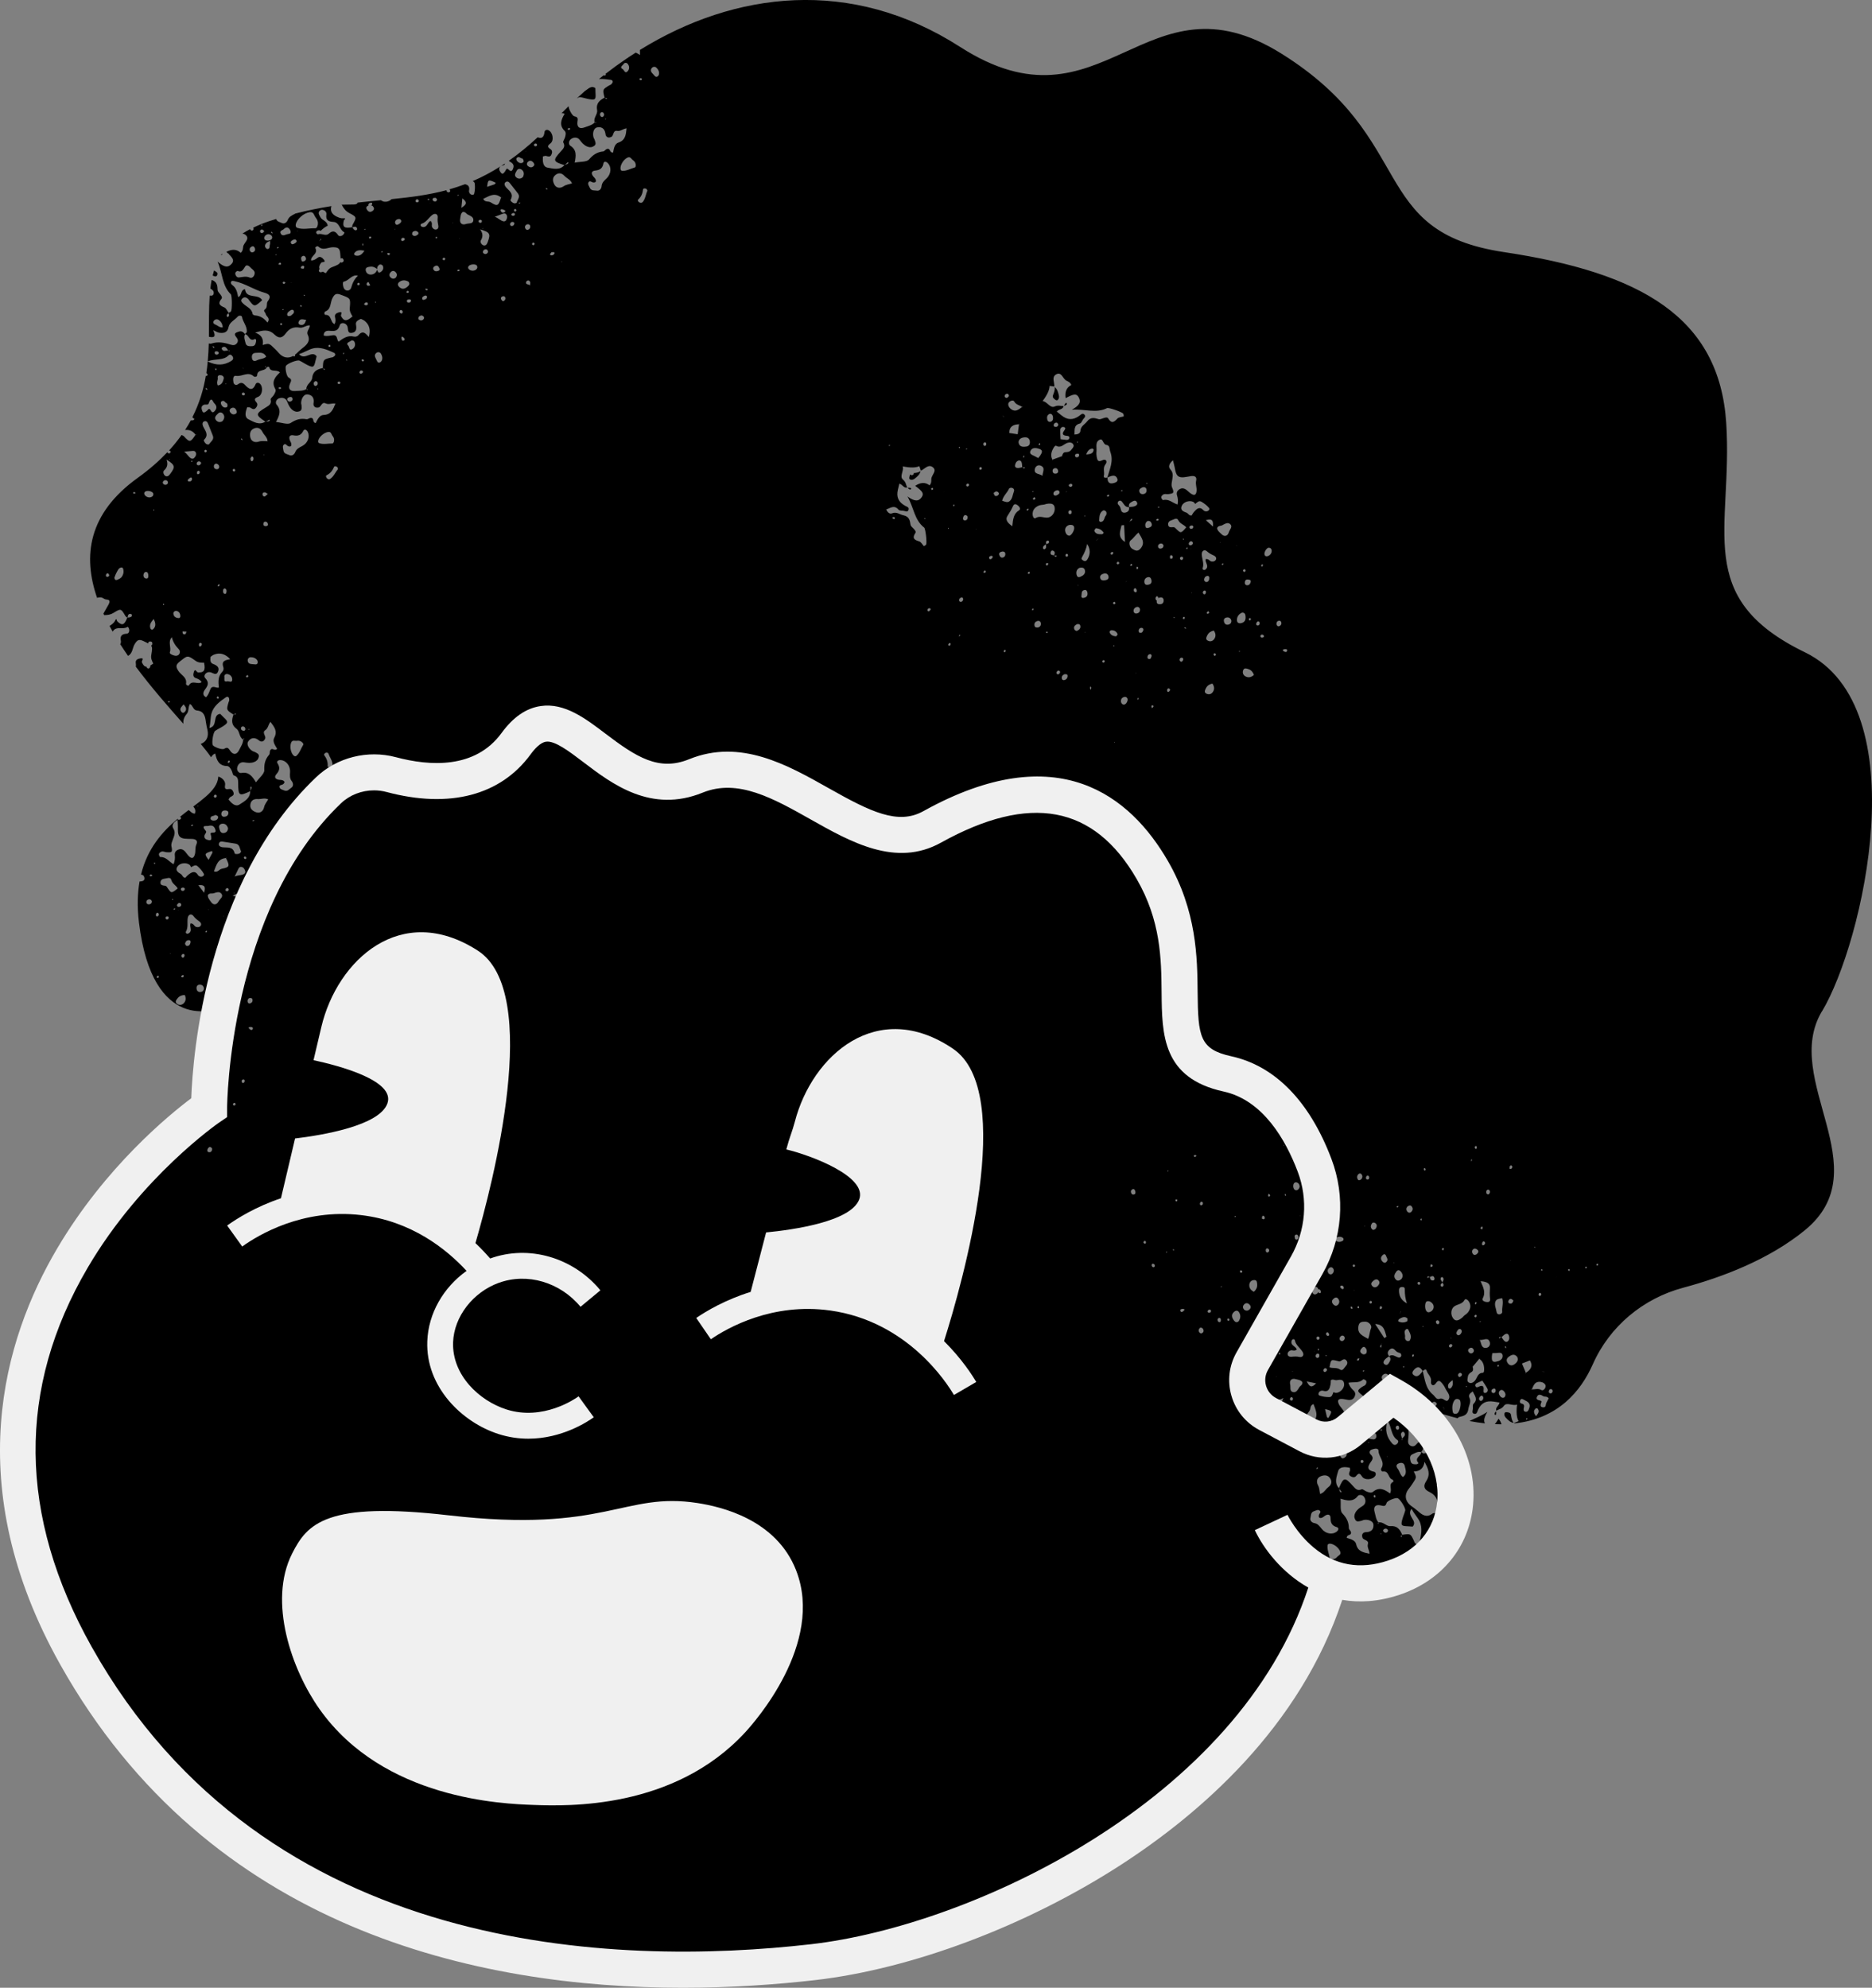 <?xml version="1.0" encoding="UTF-8"?>
<svg id="Layer_2" data-name="Layer 2" xmlns="http://www.w3.org/2000/svg" viewBox="0 0 959.46 1018.81">
  <rect x="0" y="0" width="959.46" height="1018.81" fill="#808080" stroke="none"/>
  <defs>
    <style>
      .cls-1 {
        fill: #f0f0f0;
      }

      .cls-1, .cls-2 {
        stroke-width: 0px;
      }

      .cls-2 {
        fill: black;
      }
    </style>
  </defs>
  <g id="Layer_1-2" data-name="Layer 1">
    <g>
      <g>
        <g>
          <path class="cls-2" d="M753.18,728.35c2.74.53,5.37.93,7.9,1.2-.78-1.31-.43-3.12,1.28-5.92-3.04,2.07-6.29,3.23-9.18,4.72Z"/>
          <path class="cls-2" d="M933.84,518.37c21.04-35.11,49.09-155.99-8.77-184.04-57.86-28.05-36.82-63.12-40.32-117.46-3.51-54.35-43.83-77.14-113.96-87.66-70.13-10.52-43.83-57.86-113.96-101.69-70.13-43.83-91.17,43.83-164.8-3.51-55.74-35.83-115.48-28.45-164.04,1.58.03.72.05,1.54.05,2.61-.75-.47-1.51-.97-2.23-1.23-1.22.78-2.44,1.56-3.64,2.36-.23.24-.48.42-.8.54-3.76,2.54-7.45,5.21-11.06,8.01.11.2.21.4.15.53-.09.2-.51.27-.78.39-.04-.1-.09-.21-.15-.31-.85.66-1.7,1.33-2.54,2,2.02-.12,4.11.15,6.15.44.54.08,1,.53.91,1.07-.07.44-.45.88-.78,1.23-.22.24-.61.32-.91.49-3.55,2.08-3.58,2.12-2.5,6.32.01,0,.02-.02.04-.02.07.03.13.1.19.16.36.05.72.1,1.08.16-.56.76-.78.16-1.08-.16-.07,0-.13-.02-.2-.03-.01-.04-.02-.07-.03-.11-2.55,1.35-4.48,2.99-3.83,6.38.42,2.19-2.06,3.98-1.25,6.33,0,0,.02-.01.03-.02.04.03.08.04.12.07.24-.22.45-.26.6-.02,0,0-.21.21-.29.19-.11-.02-.21-.1-.3-.18-.04.04-.08.03-.12.09-.02-.05-.02-.09-.03-.14-1.36,1.5-3.33,1.81-5.08,2.51-2.57,1.03-4.06.03-3.76-2.68.18-1.6.54-2.55-1.55-2.96-1.21-.24-3.05-3.99-2.98-5.2-1.21,1.19-2.4,2.4-3.58,3.62.52-.03,1.04.03,1.56.31-1.8,2.93-2.95,5.88.04,8.78.81.78.47,2.34.06,3.53-.27.8-1.08,1.87-.81,2.34,1.13,1.99.18,3.07-1.12,4.48-4.39,4.77-4.24,5.3,1.71,7.17.04-.04.08-.06.11-.11.09-.03.17-.06.26-.09.25-.27.48-.56.79-.74.24-.15.4-.99.87-.26.05.07-.32.51-.57.64-.34.17-.72.25-1.09.36-.08.09-.17.16-.25.24-.05-.01-.08-.03-.12-.04-2.47,2.81-5.84,1.75-8.6,1.28-2.52-.43-2.58-3.31-2.42-5.74.63-.12,1.17-.39,1.6-.27,1.03.28,2.05.71,2.7-.54.51-.99.63-2.21-.33-2.86-1.59-1.07-1.86-1.67-.13-3,1.96-1.5,1.27-5.61-.93-6.75-.91-.47-1.96-.09-2.07.86-.35,3.2-1.77,3.44-3.51,2.73-5.1,4.73-10,8.68-14.79,12.04.18.18.35.35.47.42,2.33,1.19,2.16,2.52,1.58,3.87-.61,1.39-1.28,1.09-2.27.15-1.09-1.04-1.28.46-1.69.98-.66.84-1.28,1.93-2.27.55-.66-.92-1.36-2.15.02-3.17-4.89,3.12-9.67,5.62-14.38,7.64.57.24,1.01.63,1.08,1.39.15,1.67.12,3.44-.31,5.05-.22.86-1.49.74-2.16-.02-.31-.35-.57-.99-.48-1.42.48-2.34-.58-3.1-2.05-3.42-2.69,1.01-5.36,1.89-8.04,2.65.39.31.65.8.29,1.21-.34.39-.93.42-1.38.08-.31-.24-.38-.55-.33-.89-9.22,2.47-18.45,3.63-28.15,4.61-1.09,1.02-2.44,1.5-3.91,1.28-.56-.09-1.1-.39-1.61-.73-3.87.37-7.84.76-11.91,1.22-.14.7-.98.94-1.95.97-1.88.06-3.77.07-6.23.1,1.14,2.08,2.13,3.36,3.92,4.29,3.89,2.03,3.81,2.16,1.72,5.92-.21.39-.22.89-.28,1.36.01,0,.02,0,.03,0,.03.04.06.08.08.11.27-.11.53-.24.81-.32.75-.22,1.36,0,1.61.76.08.25-.02.76-.2.86-.74.42-1.26-.04-1.71-.59-.18-.23-.35-.47-.52-.71-.04.02-.09.03-.13.05,0-.05.01-.11.02-.16-4.02.7-5.04-.11-4.25-3.41.13-.56,1.73-1.36-.39-1.18-.66.06-1.38-.1-2.01-.33-3.5-1.26-4.8-3.18-3.95-5.93-5.9.95-12.09,2.18-18.6,3.85-.09.05-.14.13-.23.18-1.59.84-2.9,1.39-3.61,3.2-.4,1.04-1.62,2.1-2.97,1.44-1.04-.51-2.48-.63-2.9-2.07-1.22.38-2.44.75-3.68,1.16-3.02,1.01-5.66,2.13-8.11,3.31.08.16.2.29.21.5.04.54-.31.99-.9.98-.48,0-.73-.34-.89-.73-1.43.74-2.76,1.52-4,2.32.55-.02,1.11.13,1.66.61,2.5,2.13-.88,3.95-1.21,6.01-.16.97-.05,2.13-1.26,3.21-2.16-2.06-4.66-1.93-7.35-.51.4.36.75.69,1.07,1l.31-.14-.13.31c2.48,2.42,2.69,3.52,1.43,4.97-1.78,2.04-3.79,1.9-7.2-1.17,2.67,6.12,2.23,12.36,6.8,16.77.66.64.69,7.9.09,8.76-.25.35-.8.5-1.25.71.02.03.04.06.06.09-.03.04-.07.07-.11.11.26.69.63,1.39-.25,1.96-.09.06-.39-.02-.45-.12-.55-.93.21-1.33.7-1.84-.02-.05-.04-.1-.06-.15.03-.02.07-.03.11-.05-.69-.97-1.22-2.34-2.15-2.72-2.49-1.01-3.47-2.03-1.47-4.45.57-.69-.12-1.61-.67-2.32-.52-.68-1.3-1.41-1.32-2.15-.09-2.36-.27-4.25-3.06-5.2-.28,1.45-.49,2.93-.66,4.44.88.5,1.56,1.09,1.68,1.65.2.92-.13,1.94-1.1,1.98-.31.01-.62-.01-.93-.03-.47,6.61-.3,13.68-.4,21.08.16.04.32.09.49.12,3.13.57,2.65-1.16,1.75-3.47,1.23.54,2.17,1.22,3.18,1.33,2.18.24,4.1-.02,4.65-2.88.48-2.55,3.1-3.58,4.66-5.38.65-.75,2.12-.61,2.24.12.45,2.73,2.78,4.85,2.42,7.77-.05.37-.59.67-.96,1,.02.03.05.05.08.09,0,0,0,.01,0,.02,2.01.08,2.13,4.11,5.06,2.45.47-.26.72.61.63,1.11-.23,1.19-.43,2.5-2.04,2.57-1.39.06-2.99.15-3.38-1.61-.33-1.46-1.05-2.97-.27-4.53-.06,0-.1-.03-.17-.03.03-.03.07-.05.09-.08-.76-1.02-1.77-1.67-3.04-1.23-1.22.42-3.08.82-1.4,2.77.91,1.06,1.22,2.15.32,3.27-.88,1.09-2.04,1.02-3.32.61-3.14-1.02-6.3-1.61-9.62-.54-.47.15-.95.1-1.43-.03-.09,3-.25,6.05-.53,9.13,4.15-1.46,7.95-.25,10.72-3.06.73-.74,1.68-.07,2.11.76.47.91.05,1.64-.8,2.16-3.65,2.22-7.35,2.51-12.04.26-.18,1.97-.4,3.96-.71,5.96.26.09.49.3.66.76.06.16-.35.69-.56.7-.15,0-.23-.09-.35-.13-1.18,7.01-3.28,14.14-6.91,21.29.33.27.7.59,1.12.97-.5.4-.63.59-.76.6-.38.02-.78.03-1.16.05-.89,1.64-1.86,3.27-2.92,4.91,1.96-.16,3.8.22,5.34,2.43.03-.04.05-.07.07-.11.07.06.09.06.15.1.12-.04.22-.07.22-.07.12.25,0,.24-.22.07-.06.02-.13.04-.18.06-.01-.02-.02-.03-.04-.04-2.51,3.85-3,4.05-5.81.92-.36-.4-.85-.6-1.34-.79-1.88,2.65-3.98,5.29-6.4,7.92.32.05.62.22.8.57-.12.28-.16.68-.37.81-.46.28-.97.08-1.26-.33-.04-.05-.04-.1-.06-.15-4.19,4.42-9.14,8.8-15.15,13.12-25.56,18.36-28.22,40.16-20.87,61.5.99-.27,1.96-.32,2.6-.06.75.31,1.3.91,2.28.95,1.95.09,1.67,1.34,1,2.57-.79,1.42-1.64,2.89-2.63,4.63.12.26.25.52.37.78,1.92,0,3.36-.25,4.87-1.18,3.73-2.32,3.8-2.18,5.98,1.54.22.38.65.64,1.02.93,0,0,0-.02.01-.03.05,0,.09,0,.14-.01.04-.29.06-.58.14-.86.2-.75.69-1.17,1.47-1,.26.06.64.4.64.61-.01.85-.67,1.07-1.38,1.17-.29.04-.58.06-.87.09,0,.05-.02.09-.02.14-.04-.03-.09-.07-.13-.1-1.45,3.81-2.66,4.28-5.1,1.92-.42-.4-.29-2.18-1.21-.27-.29.6-.79,1.13-1.31,1.56-.51.42-1,.76-1.48,1.04.52.97,1.05,1.93,1.6,2.9.07-.1.14-.19.21-.29,1.8-2.67,5.1-.57,7.36-2.09.36-.24.92.87.94,1.59.02.96-.36,1.82-1.37,1.88-2.41.14-3.45,1.11-2.94,3.65.14.69-.03,1.22-.32,1.7,1.29,2.02,2.63,4.02,4,6,2.41-1.23,2.22-4.13,3.45-6.09,1.21-1.91,2.01-2.66,4.48-1.48,1.06.51,1.86.89,2.5,1.23,0-.08-.06-.14-.06-.22.02-.61.52-.86,1.07-.82.83.06,1.18.56.98,1.59-.15.13-.35.35-.56.54.68.88.54,2.09.06,4.86-.3,1.71.37,2.98,1.02,4.35.04-.03.06-.04.1-.07l-.05.17s-.03-.07-.05-.11c-.55.42-1,.68-1.45.94-.03.22-.06.44-.12.66-.14.51-.52,1.03-1.08.91-.54-.11-.71-.47-.82-.88-.99-.03-1.72-.77-2.37-2.29-.29-.68,1.54-2.38-.8-1.99-1.1.18-2.56.62-2.33,2.29.1.68.13,1.33.04,1.97,8.03,10.78,16.86,20.76,24.36,29.27-.19-1.85.35-3.5,1.75-5.12,1.21-1.39.53-3.4,1.63-5.05,1.56.77,1.57,3.18,3.6,3.35,3.64.32,4.2,3.03,4.56,5.93.17,1.37.51,2.73.81,4.08.75,3.39-.53,6.04-3.44,7.12,2.07,2.49,3.86,4.77,5.27,6.81.54-.78,1.1-1.59,2.16-1.87.69,3.37,1.87,6.31,6.03,6.38,1.12.02,1.94,1.39,2.46,2.54.35.77.49,2.1,1.01,2.26,2.19.68,2.23,2.12,2.24,4.03.05,6.49.52,6.76,6.14,4.07,0-.06.01-.1,0-.16.04-.08.08-.16.13-.24,0-.37-.03-.74.07-1.08.08-.28-.39-.99.46-.78.08.02.11.59.02.86-.13.35-.35.68-.55,1,0,.12-.02.23-.02.34-.04.02-.07.03-.12.05.12,3.74-3.07,5.27-5.41,6.81-2.14,1.4-4.14-.65-5.68-2.54.38-.52.59-1.08.98-1.29.95-.5,1.99-.88,1.61-2.24-.31-1.07-1.05-2.05-2.19-1.86-1.89.3-2.5.05-2.14-2.1.31-1.85-1.53-3.75-3.48-4.26-.12,1.95-.82,3.73-1.96,5.43,0,0-.01.02-.02.03-2.27,3.36-6.25,6.43-10.85,9.89.81.94,1.42,2.03.81,3.66-1.69-.12-2.23-1.3-3.2-1.85-1.46,1.11-2.96,2.28-4.47,3.52.08,0,.14-.02.24,0,.17.03.42.65.32.84-.36.66-.99.68-1.64.53,0,.03,0,.06,0,.1-.03.02-.06.04-.09.06.03.64.05,1.28.11,1.93.2,2.2-.32,4.98.82,6.45,1.23,1.58,4.17,1.26,6.42,1.36,1.97.08,3.18.84,2.25,2.91-.76,1.69-.25,3.46-.78,5.13-.6,1.91-1.54,2.25-2.95.9-.75-.71-1.29-1.63-1.99-2.41-1.01-1.13-2.17-1.68-3.71-.96-1.3.61-1.75,1.53-1.59,2.93.15,1.39.03,2.79-.64,4.47-2.29-1.22-3.86-3.89-6.83-3.66-.2.02-.63-.8-.68-1.25-.09-.8.56-1.21,1.21-1.5.89-.4,1.69.18,2.53.25,2.99.24,3.28.04,2.69-2.93-.28-1.39.27-2.3.65-3.43.63-1.89,1.66-3.59.26-5.87-1.09-1.79.46-3.37,2.22-4.32,0-.05,0-.11,0-.16.03,0,.06,0,.1,0-.02-.18,0-.33.01-.49-7.8,6.56-15.55,15.18-18.86,28.69,1.31.1,1.65.9,1.75,1.69.18,1.36-.84,1.68-1.92,1.8-.19.02-.38.03-.56.02-1.06,6.03-1.3,12.93-.32,20.99,7.01,57.86,40.13,44.11,40.13,44.11-4.22,24.7-4.23,42.24-4.23,42.24,0,0-163.46,111.09-68.24,280.9,95.22,169.81,288.43,167.33,377.71,157.12,86.78-9.92,231.71-77.76,265.03-196.79l-.32-.31c8.91,3.43,19.87,4.39,32.98.02,8.93-2.98,15.93-7.75,21.08-13.63-.23-.76-.38-1.55-.28-2.45.89-.2,1.47,0,1.92.35,6.97-9.06,9.82-20.38,8.61-31.91-.95.12-2.04.36-2.97-.56-.85-.84-1.38.59-2.11.84-1.34.48-1.6,3.05-4.2,1.71,1.77-1.99,2.73-4.27,2.41-6.93-.06-.45.2-1.27.51-1.37,2.4-.84,2.89-3.07,3.88-4.94-.71-2.09-1.54-4.15-2.51-6.2-1.01.12-1.83.16-2.11.03-.39-.18-.63-.69-.92-1.1-.02.03-.06.05-.08.08-.04-.03-.08-.06-.13-.09-.63.38-1.25.88-1.97.11-.07-.08-.05-.39.03-.46.81-.71,1.35-.04,1.94.35.05-.03.09-.06.14-.09.02.03.04.07.07.1.53-.55,1.21-1.07,1.7-1.63-1.85-3.4-4.05-6.71-6.67-9.85h0c5.09,1.87,9.88,3.34,14.41,4.48.3-.32.62-.58.98-.66,2.32-.52,4.16-1.05,4.56-4.03.26-1.97,1.67-3.69.53-5.92-.59-1.16.31-2.28,1.77-3.12.85,2.13,2.85,3.92.35,6.34-.47.46-.3,1.63-.32,2.48-.02.93-.8,2.26.66,2.62,1.37.35,1.52-1.01,1.94-1.93,1.64-3.57,4.13-4.9,7.98-4.31,1,.15,2.01.31,3.07.48-.24,1.71-2.27,2.46-1.64,4.19,1.26-.78,2.72-.85,3.86-2.47,1.51-2.12,4.42.23,6.77-.68q-.73,5.83.78,8.5c-.76.32-1.51.63-2.27.95.04.07.09.14.14.22,22.21-2.38,33.97-16.28,40.19-30.34,8.6-19.45,25.76-33.71,46.3-39.21,20.04-5.37,44-14.44,62.38-29.48,38.57-31.56-12.27-77.14,8.77-112.25ZM110.55,166.43c-.8-.29-1.65-.93-1-1.92.65-.98,1.81-1.09,2.7-.42,1.08.81,1.77,1.97,1.92,3.73-1.76.13-2.54-.99-3.63-1.39ZM109.71,178.42c-.22-.2-.48-.38-.66-.62-.05-.07.1-.29.16-.44.22.2.47.38.65.62.05.07-.09.29-.15.44ZM111.61,181.64c-.48.25-1.04.2-1.38-.25-.37-.48-.3-1.09.28-1.29.4-.14.93.09,1.27.13.53.69.35,1.13-.18,1.4ZM117.42,179.98c-.08-.05-.14-.16-.2-.25-.05.02-.08,0-.14.04-.04-.04-.07-.1-.11-.14-1.19-.04-2.6.84-3.36-.84-.08-.18.21-.71.44-.82,1.74-.78,2.15.75,2.92,1.66.05,0,.1-.02.15,0,.03.04.07.07.09.12.29-.11.49-.07.54.19-.11.03-.27.11-.34.06ZM55.24,295.65c-.59.16-.99-.21-.97-.72.02-.38.33-.96.64-1.06.47-.15.87.26,1.06.89.04.42-.25.76-.74.89ZM62.27,295.83c-.51.62-1.38,1.01-2.15,1.35-.71.31-1.31.05-1.53-1,.32-.78.6-1.77,1.11-2.64.65-1.12,1.04-2.61,2.7-2.7.23-.01.63.37.71.64.45,1.57.17,3.1-.84,4.34ZM69.2,252.95c-.2.13-.56,0-.84,0-.22-.34-.16-.59.2-.7.14-.04.32-.02.46.03.42.15.52.46.18.68ZM78.88,261.05c.06.15.12.29.18.43-.1.12-.2.23-.3.34-.06-.14-.18-.3-.16-.43.02-.13.18-.23.28-.35ZM75,296.53c-.98-.05-1.43-.71-1.5-1.65.05-.94.55-1.8,1.42-1.73.94.07,1.12,1.13,1.11,1.99,0,.67-.09,1.45-1.02,1.39ZM74.06,253.46c-.27-.53-.15-1.02.22-1.38.89-.84,3.48-.42,4.18.63.26.71.16,1.37-.48,1.81-1.26.89-3.23.33-3.93-1.06ZM78.53,322.47c-.43.42-1.11.29-1.33-.17-.93-2.01.3-3.53,1.58-5.05.89,1.86,1.36,3.67-.25,5.22ZM98.16,423.37c-.07.01-.2-.25-.3-.38.29-.11.59-.23.88-.34.1.14.19.28.29.42-.29.11-.58.25-.87.31ZM76.18,463.53c-.76-.02-1.25-.6-1.17-1.34.07-.73.64-1.18,1.4-1.23.77-.06,1.27.34,1.48,1.15-.14.94-.77,1.44-1.7,1.42ZM77.36,449.17c-.27,0-.54-.31-.81-.48.27-.18.54-.36.81-.54.27.18.54.36.81.54-.27.17-.54.47-.82.47ZM79.35,442.74c-.1.05-.31-.02-.42-.1-.07-.05-.06-.21-.08-.32.14-.05.29-.16.41-.13.44.11.48.34.1.55ZM79.9,469.13c.03-.55.04-1.16.76-1.33.52.15.76.5.71.99-.04.48-.29.87-.82.91-.37.03-.67-.19-.65-.57ZM81.01,501.24c-.15.08-.49-.18-.75-.29.13-.25.2-.59.41-.74.31-.24.6-.09.75.29-.13.26-.2.64-.41.75ZM87.21,585.86c-.15,0-.3-.09-.45-.14.05-.1.11-.29.17-.29.15,0,.3.08.45.13-.05.11-.11.3-.16.3ZM195.85,128.79c.1-.02.22.09.34.14-.08.12-.12.29-.23.35-.4.19-.59.08-.46-.25.04-.11.22-.21.35-.24ZM188.28,105.65c.19-.15.39-.24.58-.31-.09-.15-.11-.33-.03-.53.29-.68.83-1.02,1.57-.91.45.07.38.46.34.79-.1.28-.28.44-.47.59.23.06.45.14.64.23.95.97,1.01,1.76.22,2.45-.88.78-1.9.91-2.72-.05-.55-.64-1.07-1.52-.14-2.25ZM190.22,121.99c-.27.1-.58.33-.82.27-.17-.04-.23-.47-.35-.72.27-.1.55-.29.81-.26.39.04.5.35.35.72ZM187.13,117.28c.06.12.18.33.16.36-.12.1-.29.15-.44.22-.05-.12-.17-.3-.13-.34.1-.11.27-.16.41-.24ZM188.8,144.39l.17.05s-.08.04-.12.06c.31.58.61,1.15.92,1.73.04-.01.08-.03.12-.04l-.05.16s-.04-.08-.06-.12c-.71.21-1.54.59-1.86-.44-.19-.61.36-1.04.94-1.3-.02-.03-.04-.07-.05-.1ZM188.51,155.3c0,.3.1.71-.05.85-.54.51-1.19.41-1.75,0-.09-.07-.02-.57.13-.7.49-.46,1.06-.7,1.67-.16ZM185.74,124.81c.14.06.29.13.43.19-.02.27-.03.55-.04.83-.14-.04-.38-.08-.39-.13-.03-.29,0-.58,0-.88ZM181.64,129.72c1.26-1.82,3.19-1.54,5.15-1.22-1.15,1.72-2.46,3.04-4.62,2.45-.58-.16-.82-.81-.53-1.23ZM184.34,145.39c.08.19-.15.64-.37.77-.17.1-.52-.09-.8-.15.03-.28-.05-.65.1-.81.39-.42.86-.31,1.06.19ZM183.45,141.3s.09-.1.14-.15l-.03.16s-.07,0-.11-.01c-1.72,1.66-2.79,3.67-3.4,5.98-.28,1.06-1.14,1.77-2.32,1.6-.92-.13-1.45-.88-1.7-1.74-.29-1-.55-2.67.27-2.82,2.64-.51,4.06-3.81,7.15-3.02ZM173.83,160.07c-1.08.28-2.5.83-2.12,2.48.28,1.24.4,2.4-.24,3.57-2.28-.84-1.35-4.81-4.69-4.74-.67.01-.67-1.49-.13-1.7,3.21-1.22,2.52-4.5,3.69-6.76,1.04-2.01,1.78-2.82,4.34-1.85,4.88,1.86,5.06,1.61,4.59,6.83-.15,1.73.62,2.95,1.39,4.26.03-.03.06-.05.1-.08l-.04.18s-.04-.06-.06-.1c-2.94,2.67-4.41,2.59-5.87-.16-.34-.65,1.33-2.5-.96-1.92ZM171.18,180.81c.5.22.81.78.57,1.28-.19.4-.68.72-1.09.96-.28.17-.68.13-1.01.22-3.99,1-4.03,1.03-4.17,5.37.02,0,.03,0,.04-.01.06.04.1.13.14.21.33.15.66.3.99.45-.75.57-.8-.07-.99-.45-.06-.03-.12-.06-.18-.08,0-.04,0-.07,0-.12-2.83.58-5.14,1.62-5.47,5.05-.21,2.22-3.09,3.24-2.98,5.73.01,0,.02,0,.03-.01.03.04.07.07.1.1.29-.15.5-.13.58.15,0,0-.26.14-.34.1-.1-.05-.17-.16-.24-.25-.05.03-.08.01-.14.05,0-.05.01-.09,0-.14-1.73,1.06-3.71.81-5.58.98-2.76.27-3.91-1.11-2.86-3.63.62-1.49,1.23-2.3-.66-3.27-1.15-.6-1.9-5.19-1.35-6.03.79-1.18,5.76-3.17,6.93-2.63,1.41.66,2.71,1.58,4.11,2.27,2.93,1.42,3.33,1.18,4.05-2.07.18-.84.42-1.67.62-2.43-2.53-3.34-5.94,2.38-9.04-1.1,2.66-.85,4.78-2.26,6.93-2.86,3.76-1.05,7.49.56,10.99,2.15ZM168.42,176.92c.12-.16.55-.11.84-.15.03.3.18.7.05.86-.15.17-.56.11-.86.16-.02-.3-.16-.68-.03-.87ZM162.69,199.15c.11-.06.26-.07.39-.09.01.11.07.29.03.31-.11.06-.26.06-.4.08-.01-.1-.06-.28-.03-.3ZM162.19,197.65c-.52.31-1.01.21-1.27-.37-.32-.7-.19-1.38.46-1.78.49-.3,1-.08,1.35.4.28.72.15,1.35-.54,1.75ZM149.25,205.64c-.66.36-1.35.33-1.83-.33-.33-.45-.39-.98.13-1.35.74-.54,1.52-.65,2.16-.26.52,1.01.22,1.58-.45,1.94ZM164.82,139.48c-.51.14-1.15.08-1.33-.46-.17-.52.04-.85.34-1.15-.48-.87-.22-1.87.76-3.2.44-.59,2.83.11,1.31-1.7-.72-.85-1.84-1.89-3.16-.83-.99.79-1.98,1.41-3.31,1.34-.23-2.42,3.74-3.31,2.22-6.28-.31-.6,1.05-1.26,1.47-.86,2.49,2.35,5.15.31,7.69.38,2.26.07,3.31.38,3.55,3.1.1,1.17.19,2.05.22,2.78.06-.05.09-.12.16-.16.54-.29,1.01,0,1.25.51.37.75.12,1.3-.87,1.65-.18-.06-.48-.12-.75-.21-.41,1.04-1.52,1.53-4.15,2.53-1.62.61-2.38,1.84-3.22,3.1.05.02.06.04.11.06l-.18.04s.04-.06.07-.1c-.64-.26-1.1-.51-1.55-.77-.21.08-.41.18-.63.24ZM163.69,123.44c.05-.14.19-.22.35-.28.18-.29.35-.58.53-.87.32.68-.16.73-.53.87-.07.11-.13.22-.2.33l-.15-.05ZM163.84,108.07c.3-.33.94-.6,1.36-.54,1.35.21,2.28,1.08,2.08,2.49-.42,2.89,1.12,3.58,3.58,3.72,3.22.18,3.09,4.09,5.55,5.27.39.19-.28,1.24-.89,1.62-.81.51-1.75.62-2.31-.22-1.35-2-2.71-2.4-4.64-.67-1.48,1.33-3.07.07-4.9.18-.23.08-.45.12-.67.12-.11.03-.22.04-.34.08.03-.04.06-.07.1-.11-.21-.06-.41-.19-.59-.49-.28-.47,0-.99.44-1.23.56-.31,1.21-.37,1.73.05,1.18-1.17,2.33-2.06,3.62-2.64-.29-2.5-2.84-2.67-3.71-4.35-.54-1.04-1.49-2.1-.4-3.29ZM158.64,108.75c2.3-.34,2.27,1.72,3.19,2.81.82.99,1.26,2.1,1.09,3.39-.13.89-.48,2.07-1.33,2.05-3.08-.09-6.2.82-9.24-.21-.67-.23-.92-.98-.76-1.76.53-2.76,4.1-5.83,7.05-6.27ZM155.76,133.92c-.46.16-1.01.32-1.22-.41-.23-.83-.48-1.65.47-2.23.8-.41,1.37.04,1.66.65.44.92.04,1.65-.91,1.98ZM156.29,151.46c-.05.09-.12.26-.14.25-.13-.03-.29-.08-.35-.17-.23-.35-.13-.51.24-.39.11.03.17.2.25.31ZM154.71,136.39c.47-.25,1-.24,1.24.3.09.22-.15.58-.28,1.01-.44-.05-1.05.07-1.32-.18-.42-.39-.07-.88.37-1.12ZM154.66,156.82s-.08.35-.17.37c-.38.1-.61-.09-.62-.47,0-.13.11-.27.17-.4.21.16.44.31.62.5ZM156.93,163.96c-.53,1.65-1.16,3.09-3.28,2.45-.54-.16-.82-.76-.66-1.25.71-2.23,2.41-1.34,3.94-1.2ZM152.55,118.24l-.14.3-.19-.24.33-.06ZM149.88,123.14c.73-.44,1.68-.78,2.09.26.26.64-.5,1.11-1.07,1.45-.6.29-1.24.64-1.71-.12-.48-.78.12-1.25.68-1.58ZM149.42,144.74l-.04.15c-.11-.03-.23-.06-.34-.08.13-.02.26-.05.38-.07ZM150.63,159.49c.27,1.27-1.02,1.66-1.47,2.28-.95.35-1.86.36-1.96-.41-.15-1.15.93-1.79,1.77-2.36.62-.42,1.49-.32,1.66.49ZM145.76,117.09c1.39-.94,2.34-.35,2.97.87.44.84.36,1.87-.79,1.93-1.38.06-3.13,1.72-4.1-.29-.74-1.54,1.43-1.57,1.92-2.5ZM144.96,145.23c-.25-.54.07-.87.62-.82.26.02.5.31.75.47-.21.22-.42.44-.63.66-.26-.1-.66-.13-.74-.31ZM145.31,158.81c-.45.24-.65.12-.51-.29.02-.08.3-.07.46-.09.02.13.09.37.05.38ZM144.53,166.44c-.14.16-.52.11-.79.15-.04-.29-.07-.58-.11-.87.29-.02.57-.04.86-.06.02.27.16.65.04.78ZM144,135c.18.4.01.68-.43.69-.3,0-.61-.11-.91-.17.17-.27.29-.59.53-.77.32-.25.65-.12.81.26ZM141.98,126.84c.25-.13.53-.19.81-.27,0,.16.07.42.01.45-.26.13-.55.19-.82.28,0-.16-.06-.42,0-.45ZM141.27,130.45c.12-.07.28-.07.43-.1.01.12.07.3.02.33-.12.07-.28.08-.43.11-.01-.12-.07-.31-.02-.34ZM139.03,118.71c.21.19.45.35.62.56.05.07-.08.27-.13.41-.21-.18-.45-.35-.62-.56-.05-.06.09-.27.13-.42ZM135.79,120.93c.9-.94,1.94-1.26,3.1-.4.58.43.81,1.11.48,1.79-.51,1.04-2.84,1.39-3.6.53-.5-.56-.36-1.25.03-1.92ZM138.35,125.37c-.35.8.23,2.16-1.26,2.27-.26.02-.61-.27-.82-.51-.83-.98-.36-1.87.33-2.65.3-.34.82-.49,1.79-1.03,0,.96.13,1.51-.05,1.91ZM133.95,115.21c.15-.03.38-.13.45-.06.22.22.09.47-.33.6-.1.03-.25-.09-.38-.15.09-.13.17-.26.26-.39ZM133.7,117.78c.45-.28.95-.27,1.73.7,0,0-.19.45-.65.77-.44.31-.99.32-1.31-.13-.31-.44-.29-1.01.23-1.34ZM128.97,126.39c.81-.42,1.27-.01,1.62.68.31.92.22,1.7-.77,2.14-.79.36-1.42-.02-1.71-.67-.39-.9-.06-1.67.85-2.15ZM121.75,138.84c2.13,1.01,2.87-.67,3.95-2.31.67-1.01,1.95-.29,2.64.54.93,1.11,2.81,1.74,2.03,3.8-.43,1.14-1.36,1.85-2.4,1.39-1.91-.83-3.68-.23-5.53-.06-.86.08-1.58-.66-1.81-1.6-.19-.76.09-1.33,1.11-1.76ZM129.47,160.92c-.43-2.83-3.05-3.61-4.75-5.24-.79-.76-1.62-1.55-.61-2.6,1.06-1.09,2.19-.74,3.18.26.12.12.2.29.3.43,2.71,3.62,2.94,3.62,6.76.09-2-3.57-8.13-.38-8.8-5.66-2.51.51-1.38,3.36-3.5,4.06-.43-2.3-.87-4.65-2.96-6.13-.65-.46-.99-1.17-.6-1.78.38-.6,1.08-.36,1.82-.2,5.4,1.15,9.96,4.43,15.24,5.89,2.26.62,3.78,1.73,1.63,4.45-.79,1,.19,3.01-1.46,4.15-.98.68.32,1.47.44,2.23.22,1.4,2.71,2.13.91,4.44-1.63-2.1-3.69-3.47-6.37-3.64-.45-.03-1.21-.43-1.25-.75ZM130.79,170.51c3.92-1.3,6.87-1.94,9.92.98,2.17,2.08,3.91,1.89,5.71-.58,1.92-2.61,4.13-3.53,7.17-2.98,1.81.33,3.19-1.28,5.18-1.17.13,1.73-1.93,2.97-1.05,4.81,1.58,3.29-.47,5.16-2.78,6.94-1.1.84-2.09,1.83-3.1,2.78-.23.22-.48.39-.72.58.07.04.14.08.21.1-.12.25-.2.65-.38.71-.19.06-.47-.12-.72-.23-2.52,1.42-5.23.96-7.35-1.54-.67-.8-1.39-1.5-2.13-2.22-2.84-2.78-2.8-2.81-6.11-1.85q.85-4.79-3.86-6.33ZM143.71,199.31c-.14.06-.35.07-.49.02-.41-.15-.55-.52-.24-.77.19-.15.63,0,.95.01.27.3.2.57-.22.74ZM131.03,180.86c1.94-.06,4.2-.59,5.41,1.95-1.34,1.28-3.24,1.06-4.74,1.87-.93.5-2.18.56-2.5-.81-.35-1.47-.02-2.96,1.83-3.01ZM136.45,188.18c-.11.04-.29.15-.33.11-.11-.11-.16-.27-.24-.41.11-.04.28-.14.32-.1.11.1.16.26.24.4ZM124.65,188.72l.31.15h-.35c-.16-.09-.46-.23.04-.15ZM121.01,192.64c3.04.53,6.1-2.46,9.02.24.55.51,1.72.18,1.73-.45.1-3.29,3.82-1.97,4.88-4,.24-.46,1.22-.63,1.32-.24.76,2.88,3.74.92,5.53,2.7-2.55,2.31-4.48,4.82-2.42,8.44.56.97-.21,2.37-.93,3.41-.49.7-1.56,1.49-1.43,2.02.53,2.23-.68,3-2.33,3.99-5.55,3.35-5.55,3.9-.37,7.36.05-.03.09-.04.14-.07.09,0,.18-.01.27-.01.31-.19.62-.4.96-.49.28-.07.66-.84.91,0,.02.08-.45.4-.73.45-.37.07-.76.04-1.14.04-.1.06-.21.1-.31.16-.04-.03-.07-.05-.11-.07-3.16,2.01-6.1.05-8.62-1.19-2.3-1.12-1.55-3.9-.71-6.19.63.06,1.23-.05,1.61.19.91.56,1.77,1.26,2.75.24.77-.81,1.22-1.95.48-2.83-1.23-1.47-1.32-2.12.72-2.91,2.3-.89,2.79-5.02,1-6.75-.74-.71-1.86-.64-2.22.24-1.58,3.83-3.5,2.47-5.41.43-1.14-1.22-2.13-1.48-3.58-.41-1.04.77-2.2.18-2.38-1.01-.2-1.27-.4-3.59,1.37-3.28ZM137.2,253.24s0,0,0,0c-.22.18-.45.35-.65.54-.47.47-.94,1.05-1.65.43-.22-.19-.38-.59-.36-.88.07-.89.75-1.1,1.46-.93.44.11.8.54,1.2.83.04-.03.08-.07.12-.1.07.1.14.2.21.3-.11-.06-.22-.13-.33-.19ZM137.36,268.76c.05.66-.47.85-.99.91-.74.07-1.33-.15-1.41-1.03.07-.72.34-1.37,1.18-1.26.72.09,1.16.66,1.22,1.39ZM126.95,338.66c-.13-1.03.76-1.89,1.59-1.79,2.17-.05,3.72,1.34,3.53,2.72-.13.94-.83,1.03-1.51.92-1.4-.23-3.35.22-3.61-1.85ZM127.68,373.74c0,.13-.08.26-.13.38-.1-.04-.27-.09-.27-.13,0-.13.08-.26.12-.38.1.04.29.09.28.13ZM127.22,346.83c-.07.19-.52.39-.76.34-.39-.07-.5-.46-.23-.76.19-.21.51-.3.78-.45.09.29.3.64.2.87ZM128.3,235.18c.26-.44.43-1.11.74-1.18.55-.12.88.42.89.97.01.73-.23,1.41-1.06,1.45-.16.01-.37-.77-.57-1.25ZM128.37,224.45c-.42-1.53-.41-3.67,1.41-4.65,1.94-1.03,3.67-.57,4.73,1.57.8,1.62,2.53,2.75,2.61,4.76.04,0,.07,0,.11,0l-.07.16c0-.06-.03-.1-.03-.16-1.51.01-3.01-.29-4.53.22-1.92.64-3.73-.1-4.22-1.9ZM135.39,233.33h-.32s.17-.43.17-.43l.16.43ZM124.28,225.22c.05.05-.09.26-.14.4-.21-.18-.45-.34-.62-.54-.04-.05.1-.26.16-.4.21.17.43.33.6.54ZM124.21,201.34c.27-.02.68-.18.89-.05.43.29.6.82.17,1.22-.18.17-.7.2-.91.06-.44-.28-.59-.75-.14-1.24ZM124.51,372.3c.76.13,1.23.56,1.24,1.36,0,.61-.34.98-.97.91-.76-.08-1.28-.54-1.3-1.3,0-.58.44-.9,1.03-.96ZM118.28,209.34c1.24-.71,2.11-.37,2.69.64.43.74.7,1.63-.28,2.16-1.04.55-1.96.17-2.63-.73-.61-.81-.4-1.54.22-2.07ZM120.6,241.22c-.23.17-.5.51-.68.47-.53-.12-.84-.56-.6-1.08.09-.19.65-.32.88-.22.22.1.28.54.41.83ZM114.99,347.04c-.19-1.01.59-1.7,1.55-1.56,1.53.23,2.51,1.42,2.48,2.86-.04,1.71-1.45.87-2.39.83-2.26.68-1.46-1.25-1.63-2.13ZM115.82,196.56s.14.12.21.19c-.09.08-.17.19-.27.24-.03.01-.14-.13-.21-.19.09-.08.17-.19.27-.24ZM116.38,206.74c.36,1.01.37,1.82-.37,2.05-1.1.34-1.98-.25-2.53-1.24-.35-.64-.47-1.52.12-1.87,1.47-.86,1.85,1.02,2.77,1.05ZM111.97,299.54c.41-.12.69.06.59.46-.06.23-.42.41-.68.54-.07.04-.26-.14-.4-.22.17-.26.33-.52.49-.78ZM110.86,240.48c-.77-.13-1.25-.63-1.26-1.42-.01-.78.4-1.3,1.23-1.46.93.23,1.55.84,1.5,1.81-.05.77-.65,1.2-1.46,1.07ZM110.71,215.36c-1.15-1.48.19-2.54,1.09-3.45.85-.85,1.99-.6,2.64.34.89,1.29.5,2.57-.5,3.68-1.25.69-2.45.42-3.23-.58ZM114.35,302.53c.06-.55.34-.91.95-.91.72.3.89.93.8,1.6-.09.62-.22,1.47-1.15,1.07-.68-.29-.67-1.08-.6-1.76ZM111.61,193.61c-.18-1.16.71-1.46,1.69-1.28.99.19,1.59.91,1.33,1.87-.4,1.47-.88,3.01-2.99,3.38-.82-1.64.16-2.76-.03-3.98ZM111.01,188.97c-.02.24-.02.48-.08.71,0,.03-.35.06-.41-.02-.15-.19-.23-.43-.33-.65.27-.01.55-.03.82-.04ZM105.53,198.81c.25.2.5.39.75.58-.07.16-.14.31-.21.47-.24-.2-.51-.37-.71-.59-.05-.06.11-.3.18-.46ZM104.52,207.47c.78-.29,2.1.24,2.38-.6,1.38-4.1,2.26-.9,2.74-.39,1.9,1.79,1.37,3.03.43,4.16-.97,1.16-1.53.69-2.22-.49-.76-1.3-1.36.09-1.9.47-.87.62-1.77,1.49-2.34-.11-.38-1.07-.7-2.44.91-3.04ZM105.73,227.58c-.73-.51-1.53-1.79-1.16-2.15,2.77-2.7.39-4.8-.55-7.11-.32-.79-.38-1.88.54-2.3,1.28-.57,1.85.45,2.23,1.49.77,1.93,1.56,3.86,2.3,5.8.8,2.09-1.11,3.04-1.96,4.41-.11.19-1.05.1-1.4-.14ZM105.96,231.19c.03.21-.3.59-.54.67-.18.06-.48-.24-.72-.38.09-.29.1-.72.3-.84.55-.33.89.08.96.56ZM102.71,329.43c.25.16.66.28.71.48.16.72-.25,1.23-.88,1.51-.1.04-.5-.27-.54-.47-.14-.65-.07-1.27.71-1.51ZM101.18,243.04c-.14-.03-.28-.58-.25-.87.07-.53.37-.93,1-.9.18.23.52.49.5.7-.08.68-.45,1.24-1.25,1.07ZM101.38,236.62c.6-.29,1.3-.2,1.75.67-.21.32-.38.87-.73,1.05-.62.32-1.39.22-1.61-.55-.09-.32.27-1.02.6-1.17ZM98.73,231.11c.75-.07,1.4.13,1.65.89.37,1.12-.17,2.03-.92,2.77-.57.56-1.32.36-1.88-.05-1.19-.89-1.86-2.34-3.23-3.23,1.46-.13,2.92-.25,4.38-.38ZM98.15,236.83c-.04-.13-.15-.28-.12-.4.11-.43.33-.47.52-.1.05.1-.01.3-.09.41-.05.07-.21.06-.32.08ZM98.42,245.3c.03,1.04-.57,1.54-1.56,1.5-.24,0-.71-.35-.68-.46.2-.92,1-1.27,1.75-1.69.18.23.49.44.49.66ZM93.6,323.5s0,.09-.01.13c.65.03,1.31.06,1.96.09,0-.04.02-.08.03-.12l.11.12s-.09,0-.14,0c-.18.72-.28,1.63-1.33,1.38-.63-.15-.72-.84-.63-1.47-.04,0-.08,0-.11,0l.13-.12ZM90.12,313.07c1.5.2,2.25,1.14,2.3,2.68.02.55-.27,1.08-.79,1.05-1.47-.05-2.62-.72-2.78-2.31-.07-.67.45-1.22,1.27-1.42ZM86.77,235.43c.07-.06.19-.05.28-.07-.04.09-.08.19-.12.28-.1.02-.19.04-.29.06.04-.09.05-.21.12-.27ZM84.11,241.1c1.77-1.62,2.01-3.34,1.22-5.53,4.42,2.74,4.62,3.71,1.95,7.27-.64.86-1.48,1.77-2.59,1.05-.95-.62-1.27-2.17-.59-2.79ZM83.67,310.02c-.08-.09-.07-.3-.03-.42.04-.09.19-.15.29-.22.06.13.19.26.18.37-.04.44-.23.55-.45.27ZM85.39,248.35c-.64.31-1.35.13-1.77-.45-.48-.68-.03-1.21.52-1.65.68-.23,1.37-.23,1.75.43.37.64.18,1.34-.5,1.67ZM86.27,359.96c-.12-.07-.18-.23-.26-.35.25-.1.49-.22.75-.28.06-.01.26.25.23.34-.11.37-.39.48-.73.29ZM89.34,336c-1.01-.25-2.57-.88-2.29-1.67.91-2.53-1.21-5.44,1.05-7.69-.02-.07-.04-.13-.06-.19l.13.11s-.04.06-.07.09c.55,2.32,1.73,4.27,3.42,5.97.77.78.94,1.88.2,2.81-.58.72-1.5.8-2.37.58ZM94.51,365.08c-.41.38-1.07.32-1.42-.07-1.56-1.75.08-2.76.98-4,1.15,1.3,2.06,2.57.44,4.07ZM101.47,344.64c-.73-.04-1.47-2.42-2.14-.15-.32,1.07-.56,2.57,1.05,3.09,1.21.39,2.27.87,2.95,2.02-1.89,1.53-4.82-1.29-6.46,1.62-.33.59-1.63-.18-1.53-.76.58-3.38-2.59-4.46-3.94-6.62-1.2-1.92-1.52-2.97.62-4.67,4.09-3.25,3.96-3.53,8.21-.47,1.41,1.01,2.85.97,4.37.98,0-.04-.01-.08-.02-.12l.13.13s-.07,0-.11,0c.8,3.89-.02,5.12-3.13,4.97ZM105.55,357.35c-1.97-1.08-1.38-2.7-.5-3.89,1.51-2.03,2.3-3.6.16-5.88-1.24-1.31.51-3.45,2.5-3.06,1.42.28,3.03,1.99,4-.2,1-2.28-.55-3.28-2.62-4.07-1.46-.56-1.35-2.21-1.15-3.63-.03.02-.06.05-.1.07l.1-.13s0,.04,0,.06c.54-.37,1.06-.81,1.65-1.05q4.5-1.87,8.42,2.29c-2.28.44-4.7.76-3.55,4.05.29.85.07,1.81-.56,2.45-2.22,2.26-2.04,5.01-1.73,8.05-1.36.44-3.24-1.44-4.28.73-.66,1.39-.97,2.99-2.31,4.22ZM112.14,357.33c.07.21-.19.54-.3.82-.27-.13-.67-.21-.76-.42-.08-.19.19-.52.3-.79.27.13.69.2.76.4ZM117.52,390.83c-.34.27-.73.21-.79-.18-.03-.24.32-.54.5-.81.4-.07.59.11.52.56-.02.16-.12.33-.23.43ZM118.06,384.9c-.96-1.29-1.35-2.23-3.15-1.1-1.1.69-5.44-1.01-5.87-1.91-.61-1.28.21-6.58,1.26-7.3,1.29-.88,2.74-1.52,4.05-2.38,2.71-1.79,2.72-2.27.28-4.54-.63-.59-1.22-1.21-1.77-1.77-4.16.47-.98,6.32-5.55,7.22.63-2.72.49-5.27,1.07-7.42,1.02-3.77,4.29-6.16,7.45-8.35.45-.31,1.09-.3,1.39.16.25.37.27.95.27,1.43,0,.33-.23.65-.33.98-1.17,3.95-1.17,3.99,2.49,6.32,0-.01,0-.03.01-.04.07-.03.16-.02.25,0,.3-.21.59-.41.89-.62.1.94-.46.65-.89.62-.05.04-.11.08-.16.12-.04-.02-.06-.04-.1-.06-.94,2.73-1.23,5.24,1.56,7.28,1.8,1.32,1.22,4.31,3.41,5.48,0-.01,0-.02,0-.04.05,0,.09-.03.14-.03.02-.33.15-.5.43-.42,0,0,0,.3-.08.34-.09.06-.22.06-.34.08,0,.06-.03.08-.03.15-.05-.02-.07-.06-.12-.08.03,2.02-1.2,3.6-2,5.3-1.18,2.51-2.94,2.8-4.58.61ZM129.74,444.68c.17.35.56.77.53,1.17-.04.7-.52,1.31-1.3,1.11-.33-.09-.74-.75-.7-1.11.06-.66.49-1.22,1.47-1.16ZM129.37,420.57c.25-.09.5-.21.77-.24.07-.01.18.21.27.32-.26.09-.52.21-.78.26-.07,0-.17-.22-.26-.34ZM129.04,464.29c.74,0,1.24.53,1.18,1.28-.06.71-.57,1.23-1.29,1.29-.83.07-1.06-.59-1.15-1.28.15-.7.5-1.3,1.26-1.29ZM125.94,439.13c.19.08.35.56.3.81-.04.18-.45.29-.7.42-.2-.23-.57-.46-.57-.69,0-.64.52-.73.97-.54ZM125.7,446.55c.19.77-.36,1.32-1.01,1.59-1.38.57-2.96.41-4.42,1.13.64-1.32,1.27-2.64,1.91-3.96.32-.68.83-1.14,1.6-.97,1.15.25,1.66,1.18,1.92,2.21ZM115.34,415.4c.86,0,1.76.23,1.72,1.34-.05,1.17-.85,1.77-1.97,1.89-1.01.11-1.53-.44-1.67-1.24.02-1.43.76-2,1.92-1.99ZM113.97,422.19c1.57-.11,2.47.89,2.91,2.3-.05,1.43-.89,2.33-2.14,2.48-1.86.23-2.09-1.46-2.41-2.69-.3-1.16.5-2.01,1.64-2.09ZM114.58,431.44c2.06.32,4.12.63,6.17.97,2.21.37,2.05,2.51,2.8,3.94.1.19-.45.96-.84,1.13-.81.36-2.32.41-2.44-.1-.91-3.76-3.93-2.78-6.4-3.15-.84-.13-1.82-.63-1.7-1.64.16-1.39,1.33-1.36,2.41-1.16ZM120.07,457.76c-.03.09-.06.18-.09.28-.06-.08-.16-.15-.17-.24-.01-.09.05-.19.08-.28.06.08.12.16.18.24ZM109.5,457.84c1.31-.42,2.92-1.06,3.9.15,1.37,1.68-.72,2.75-1.35,3.99-.99,1.92-2.74,2.07-3.92.29-.69-1.04-1.75-2.13-1.59-3.5.81-1.22,2.01-.63,2.96-.93ZM108.72,436.17c.09.63.19.84.12.96-.62,1.2-1.27,2.39-1.93,3.6-2.29-3.1-2.23-3.27,1.8-4.56ZM113.67,445.29c-1.42.28-2,2.08-4.02,1.32,1.24-3.08,1.87-6.47,6.18-6.79-.02-.04-.04-.08-.06-.12.09-.03.1-.05.16-.08.03-.12.05-.23.05-.23.27.03.2.12-.05.23-.01.07-.03.14-.05.19-.02,0-.03,0-.05,0,2.04,4.13,1.96,4.64-2.17,5.47ZM116.34,456.82c-.59.04-.86-.41-.73-.91.13-.51.58-.77,1.14-.73.18.24.51.48.51.73,0,.54-.42.88-.92.91ZM116.62,483.12c-.06.21-.48.32-.75.47-.19-.22-.55-.45-.54-.66.04-.59.5-.87,1.04-.69.18.06.33.62.25.87ZM109.97,407.42c.47-.22,1-.1,1.13.48.05.24-.18.71-.41.82-.47.24-.95.13-1.13-.51.12-.24.19-.68.41-.79ZM110.21,417.7c1.05.2,1.76.61,1.58,1.36-.27,1.11-1.22,1.58-2.35,1.55-.73-.02-1.55-.37-1.55-1.06,0-1.7,1.82-1.07,2.32-1.85ZM106.55,423.37c2.51-.73,3.3.36,3.8,1.75.5,1.43-.19,1.67-1.55,1.66-1.5-.01-.62,1.21-.56,1.88.09,1.07.38,2.28-1.29,1.95-1.12-.22-2.46-.64-2.15-2.33.15-.82,1.27-1.69.7-2.35-2.83-3.27.38-2.4,1.06-2.56ZM101.44,412.91c.03.12.08.24.07.36,0,.03-.18.05-.27.08-.03-.12-.08-.24-.07-.36,0-.04.18-.05.27-.08ZM91.17,443.86c1.33-1.64,4.41-1.87,6.02-.58.35.27.52.77.74,1.2,1.07-.52,2.21-1.5,3.32-.51,1.25,1.11,2.44,2.43,3.22,3.9.42.78-.58,1.56-1.59,1.46-.47-.05-1.09-.33-1.32-.71-1.68-2.74-3.44-1.5-5.18-.15-.53.41-.95.98-1.38,1.44-1.37-.03-1.49-1.44-2.38-1.96-1.61-.95-3.08-2.09-1.46-4.09ZM93.96,490.81c-.47.18-.93-.19-.99-.74-.05-.5.21-.89.7-1.08.64-.17.97.23.92.73-.03.39-.32.97-.63,1.1ZM94.13,500.6c-.09.2-.57.36-.85.31-.45-.07-.55-.46-.22-.79.22-.22.57-.31.86-.45.08.32.31.7.21.93ZM93.75,456.62c-.54.05-.93-.21-1.06-.77-.02-.65.42-.86.94-.91.5-.05,1.05.13,1.07.69.02.52-.39.94-.96,1ZM90.7,463.86c.07-.41.61-.73.85-1,.72-.1,1.21.09,1.3.67.12.84-.46,1.27-1.19,1.32-.58.04-1.05-.46-.96-.98ZM91.45,466.55l-.07.22-.14-.18.2-.04ZM85.89,471.26c-.53.17-.93-.11-1.03-.66-.11-.61.28-.86.81-.95.56.06.94.32.78.93-.07.27-.32.6-.56.68ZM87.39,489l-.38-.15.38-.13v.29ZM85.95,455.25c-.4-.57-.58-1.18-1.4-1.27-1.22-.14-2.6-.26-2.27-2.04.17-.92.95-1.49,1.87-1.55,1.28-.09,3.2-1.17,3.64.6.52,2.07,2.47,2.76,3.29,4.39-3.24,2.53-3.28,2.56-5.13-.12ZM88.32,461.28c-.07-.02-.07-.3-.11-.46.12-.03.32-.12.32-.12.26.45.16.67-.21.58ZM89.7,465.99c-.09.17-.26.3-.4.44-.11-.15-.33-.33-.3-.45.04-.16.27-.27.42-.39.29,0,.41.15.28.4ZM94.16,514.22c-1.1,1.11-2.59,1.12-3.67.06-.92-.9-.05-1.88.58-2.67.91-1.14,2.16-1.59,3.64-1.62.7,1.53.63,3.04-.54,4.22ZM97.67,483.03c-.23,1.08-.75,2.01-2.05,1.79-.34-.06-.58-.72-.8-1.02.25-1.35.96-2.02,2.17-1.93.56.04.79.66.68,1.16ZM97.68,473.28c-.66,1.68.84,3.3-.4,4.66-.31.34-.84.65-1.27.66-.57.01-.99-.62-.72-1.08,1.31-2.26.52-4.77.95-7.12.32-1.76,1.89-2.3,2.92-.88.86,1.18,1.89,1.95,3.01,2.76.74.53,1.24,1.39.65,2.23-.52.73-1.37.87-2.34.56-1.04-.33-1.16-1.81-2.8-1.79ZM102.67,508.44c-1.2.06-1.86-.66-1.94-1.82-.08-1.18.48-1.95,1.73-1.93,1.14.02,1.86.63,2.06,1.84-.04,1.16-.69,1.84-1.85,1.9ZM104.62,457.6c-1-1.31-1.81-2.38-2.96-3.9,3.96-.4,3.52,1.53,2.96,3.9ZM105.38,477.81c-.08-.04-.14-.33-.1-.37.2-.18.44-.31.67-.47.04.18.13.33.11.47-.07.41-.32.55-.68.36ZM106.86,466.4l-.35-.16.39-.08-.04.24ZM93.45,572c-.09-.27-.34-.63-.24-.78.12-.2.51-.24.79-.35.08.27.3.61.21.78-.11.2-.49.24-.76.35ZM108.64,589.56c-.24.71-.76,1.16-1.56,1.01-.54-.1-.95-.45-.83-1.07.17-.9.67-1.51,1.39-1.66,1.07.38,1.24,1,1,1.73ZM111.71,553.6c-.05.07-.22.05-.33.07-.04-.13-.14-.27-.11-.37.12-.4.33-.43.51-.09.05.1,0,.29-.07.39ZM109.19,508.98c-1.15.01-2.03-.53-1.82-1.86.3-1.9,1.56-2.93,3.29-3.35,1.14.13,1.51.85,1.45,1.78-.11,1.85-.7,3.4-2.92,3.43ZM114.31,508.23c-.31.32-.6.32-.79-.02-.07-.13-.09-.34-.04-.49.13-.42.42-.52.81-.34.31.24.33.53.02.85ZM114.58,469.47l.23.16-.26.09.04-.26ZM114.85,555.06c-.07-.11-.14-.22-.21-.32.12-.07.25-.14.37-.2.13.05.26.11.38.16-.18.12-.36.25-.54.37ZM115.07,488.85c.26-.92.84-1.49,1.88-1.13.61.21,1.36.33,1.24,1.28-.47.98-1.07,1.85-2.33,1.49-.76-.21-1.01-.9-.79-1.64ZM116.71,510.68c.19-.39.62-.85,1.01-.91.52-.09.83.4.83,1.05-.21.54-.52,1.15-1.32.97-.55-.12-.73-.67-.52-1.11ZM118.5,518.37c-.51-.01-.94-.28-.96-.89.14-.59.58-.79,1.09-.66.55.14.82.63.7,1.16-.05.2-.55.4-.83.4ZM120.01,566.66c-.65-.07-.75-.6-.47-1.07.13-.22.66-.4.87-.3.21.1.25.56.37.87-.26.18-.53.52-.77.5ZM124.29,555.03c-.22-.07-.43-.53-.44-.81-.02-.55.35-.89.9-1.01.61.12.74.58.63,1.08-.12.54-.52.92-1.09.74ZM125.5,482.57c-.4.01-.59-.17-.5-.53.04-.14.14-.29.26-.38.34-.29.66-.22.68.19.01.24-.28.48-.43.73ZM126.03,463.9c-1.01.5-2.51,0-2.7-.92-.49-2.34-1.85-3.43-4.13-3.87,4.61-2.41,5.54-2.08,7.25,2.02.41.99.77,2.18-.42,2.76ZM126.83,513.02c.17-.91.59-1.57,1.65-1.49.58.04.91.41.96.97.08,1.01-.54,1.65-1.41,1.8-.76.13-1.15-.51-1.2-1.28ZM129.55,527.42c-.06.24-.57.6-.73.53-.46-.18-.99-.46-1.22-.86-.51-.89.45-.51.71-.73.68.08,1.5.01,1.25,1.06ZM128.84,477.93c-.59-.04-.96-.39-1.07-.89-.27-1.2,1.41-3.21,2.67-3.28.74.14,1.25.56,1.31,1.33.12,1.54-1.36,2.95-2.91,2.84ZM137.47,409.74c-.76,1.31-1.78,2.45-2.12,4.01-.43,1.98-1.99,3.16-3.79,2.66-1.52-.42-3.37-1.52-3.28-3.58.1-2.19,1.38-3.45,3.76-3.27,1.8.14,3.65-.78,5.42.18.02-.03.04-.06.06-.09l.1.14c-.05-.03-.1-.03-.15-.05ZM138.97,384.06c-1.04.65-.46,2.13-1.01,2.76-2.04,2.35-2.64,4.72-2.5,7.93.08,1.87-2.54,3.86-4.26,6.24-1.82-3-3.65-5.56-7.56-4.8-1.1.21-2.31-1.15-2.1-2.52.29-1.93,1.67-3.27,3.64-2.94,1.77.3,3.37.49,5.08-.15,1.28-.48,2.06-1.34,2.36-2.58.39-1.63-1.03-2-2.05-2.59-.3-.17-.68-.2-.98-.36-2.07-1.13-3.37-3.59-2.39-5.01,1.24-1.8,3.02-2.29,4.99-.94.43.29.82.72,1.3.86,1.26.39,2.04-.44,2.42-1.42.54-1.39-1.82-3.05.05-4.28,1.51-.99,1.42-2.7,2.65-4.28,2.05,2.68,3.74,4.86,1.93,8.2-1.02,1.88.5,3.93,1.51,5.61-1.12,1.28-2.16-.31-3.08.26ZM149.31,403.75c-1.06.7-1.93,2.13-3.65,1.38-.96-.42-2.22-.57-2.4-1.73-.18-1.15,1.16-.97,1.79-1.43,1.18-.88.85-1.73-.51-2.12-.5-.14-1.04-.1-1.56-.17-1.87-.28-2.62-1.39-1.34-2.84,1.62-1.84,2.02-3.4.62-5.58-.65-1.01.27-1.79,1.7-1.68,2.58.21,4.89,2.78,4.71,6.15-.09,1.79-.28,3.2.92,4.73.69.88.98,2.46-.27,3.28ZM155.38,381.82c-1.18,1.87-1.76,4.13-3.51,5.62-.38.33-.94.21-1.36-.17-1.51-1.33-2.1-4.66-1.29-6.64.63-1.55,1.89-.77,2.9-.94.91-.14,1.75-.01,2.49.57.5.4,1.1,1.05.78,1.56ZM154.88,228.62c-1.59.84-2.9,1.39-3.61,3.2-.4,1.04-1.62,2.1-2.97,1.44-1.14-.55-2.82-.57-3.04-2.44-.13-1.04-.65-2.2.26-2.95.9-.74,1.42.51,2.14.81,1.36.57,1.92-.15,1.57-1.52-.13-.5-.44-.95-.64-1.43-.71-1.75-.14-2.96,1.76-2.6,2.41.45,3.96,0,5.11-2.31.54-1.07,1.68-.68,2.31.61,1.13,2.32.1,5.62-2.89,7.19ZM159.99,214.34c-1.09-.57-2.07.69-2.89.54-3.06-.56-5.41.14-8.1,1.9-1.57,1.03-4.62-.22-7.54-.49,1.66-3.1,2.93-5.97.27-8.95-.74-.84-.19-2.57,1.1-3.1,1.81-.73,3.67-.23,4.38,1.63.64,1.67,1.29,3.15,2.72,4.29,1.07.86,2.21,1.09,3.42.71,1.6-.5,1.19-1.9,1.19-3.08,0-.34-.17-.68-.19-1.03-.08-2.35,1.37-4.72,3.09-4.61,2.18.15,3.51,1.43,3.35,3.82-.03.52-.2,1.07-.08,1.56.3,1.29,1.42,1.53,2.46,1.36,1.48-.24,1.69-3.12,3.71-2.14,1.62.79,3.05-.16,5.04.1-1.27,3.13-2.28,5.7-6.08,5.84-2.14.08-3.13,2.43-4.05,4.16-1.67-.32-.83-2.02-1.8-2.52ZM163.11,225.9c.38-1.98,2.94-4.18,5.05-4.49,1.65-.24,1.63,1.23,2.28,2.01.59.71.9,1.5.78,2.43-.09.64-.34,1.48-.95,1.47-2.21-.06-4.45.59-6.62-.15-.48-.16-.66-.7-.55-1.26ZM169.22,393.27c-.55.1-1.33-.14-1.29-.59.17-2.14-.49-3.91-1.77-5.61-.32-.43.36-1.26,1.21-1.35.29.11.82.15.88.35.66,1.97,2.06,3.65,2.21,5.78.05.75-.47,1.28-1.24,1.42ZM169.33,245.4c-.61.43-1.34.25-1.86-.34-.37-.43-.56-1.22-.15-1.42,1.93-.95,3.11-2.41,3.92-4.38.21-.5,1.27-.34,1.78.35.05.31.28.78.15.94-1.36,1.57-2.09,3.63-3.85,4.85ZM174.1,196.84c-.31-.05-.75.02-.9-.16-.43-.49-.14-.95.39-1.1.24-.07.75.16.84.38.09.21-.2.58-.33.89ZM176.06,181.47c-.08.02-.19-.11-.29-.17.06-.12.08-.29.17-.35.36-.21.54-.09.43.29-.03.11-.2.21-.31.24ZM177.35,184.68c.02-.13.05-.25.07-.38.14.04.27.07.41.1.06.13.12.25.17.38-.22-.03-.43-.07-.65-.1ZM180.55,178.96c-1.5.84-1.49-.8-1.93-1.64-1.73-1.6.33-1.89,1-2.49.77-.68,1.77-.36,2.13.54.58,1.43.06,2.88-1.2,3.59ZM185.56,191.31c-.46.31-1.01.32-1.3-.2-.11-.2.04-.68.23-.9.37-.41.86-.41,1.35-.12.37.51.15.93-.28,1.22ZM186.03,185.26c-.21.03-.6-.25-.68-.48-.14-.37.14-.66.54-.58.28.05.52.29.78.44-.21.22-.4.58-.64.62ZM189.05,172.74c-1.54-1.74-3.05-3.66-5.3-.99-.58.68-1.52.98-2.4.76-3.07-.76-5.35.8-7.81,2.61-1.07-.95-.41-3.53-2.81-3.31-1.53.14-3.06.69-4.81.16-.08-2.24,1.62-2.57,3.09-2.41,2.51.26,4.27.14,5.14-2.86.5-1.73,3.23-1.32,3.91.59.49,1.36-.17,3.62,2.21,3.33,2.47-.3,2.55-2.14,2.17-4.33-.26-1.54,1.22-2.29,2.53-2.84-.04-.02-.07-.03-.11-.05l.17.02s-.04.02-.06.03c.59.28,1.23.5,1.75.88q3.9,2.92,2.32,8.41ZM194.73,185.74c-.88.37-1.31-.19-1.56-.83-.52-1.32-1.89-2.77-.25-4.05.82-.64,2.01-.31,2.35.46,1.15,1.84.74,3.89-.54,4.42ZM192.22,154.62c.14.06.27.11.41.17.02.14.03.28.05.42-.13-.05-.31-.07-.39-.17-.08-.1-.05-.27-.07-.41ZM195.04,139.47c-.46.3-1.07.31-1.31-.14-.2-.37-.33-.75-.4-1.12-.56,1.48-1.6,2.45-3.19,2.52-1.56.06-2.66-.95-2.72-2.47-.05-1.28,1.25-1.41,2.24-1.55,1.39-.21,2.58.29,3.65,1.22-.07-.8.18-1.57.99-2.17.54-.4,1.28-.23,1.87.37.6,1.39.16,2.51-1.13,3.34ZM222.02,101.58c.33-.25.94-.12,1.31-.15.6.42.83.89.49,1.37-.48.7-1.2.61-1.77.15-.45-.37-.45-1.06-.03-1.38ZM220.56,103.94l.17.11-.2.11.02-.23ZM219.32,101.96c.13-.09.38,0,.58,0,.21.2.2.39-.07.49-.18.06-.39.04-.6.05.02-.19-.02-.47.09-.54ZM213.14,102.51c.33-.52.79-.44,1.24-.14.37.43.47.88-.06,1.21-.23.14-.64.22-.87.11-.5-.23-.6-.72-.31-1.18ZM207.03,121.96c.58.31.55.83.18,1.17-.29.27-.89.49-1.21.37-.47-.19-.55-.78-.22-1.22.31-.41.76-.5,1.25-.31ZM198.59,130.4c-.28-.36-.09-.72.38-.73.31,0,.63.17.94.26-.15.29-.25.72-.48.82-.21.08-.66-.13-.83-.35ZM202.96,142.18c-.82.82-1.77.87-2.65.13-.92-.77-.91-1.76-.18-2.66.75-.92,1.68-1.09,2.58-.22.82.79.93,1.73.25,2.75ZM202.26,117.31l.37.16-.2.21-.17-.37ZM202.68,114.69c-.45-.87-.12-1.6.66-2.14.84-.44,1.83-.44,2.21.34.41.84-.41,1.54-1.15,1.97-.58.34-1.29.66-1.72-.17ZM204.63,144.56c1.52-1.18,3.14-1.07,4.69-.2.75.88.52,1.65-.16,2.29-1.35,1.27-2.84,2.01-4.47.51-.85-.78-1.12-1.77-.06-2.6ZM204.99,159.08c.5-.33.96-.18,1.25.26.31.48.17,1.03-.28,1.33-.17.11-.67-.08-.88-.28-.37-.36-.49-.84-.09-1.31ZM206.97,174.55c-.2.13-.82.04-.9-.11-.21-.45-.41-1.02-.3-1.46.23-1,.67-.07,1.02-.05.44.52,1.08,1.03.19,1.62ZM208.38,149.56c.04-.15.17-.31.3-.39.38-.22.66-.1.82.31.06.39-.12.62-.56.63-.44.02-.66-.18-.57-.55ZM210.28,154.9c-.52.25-1.17.48-1.63-.19-.32-.46-.08-.99.38-1.16.41-.15,1.03-.19,1.36.02.44.29.33.86-.11,1.33ZM214.01,120.35c-.9.63-1.92.96-2.72-.09-.21-.27.07-.92.11-1.29,1.1-.82,2.08-.81,2.9.07.38.41.13,1.02-.29,1.31ZM217.09,163.57c-.63.79-1.53.84-2.26.35-.64-.43-.49-1.16,0-1.75.75-.55,1.51-.74,2.22.04.39.43.39.92.04,1.36ZM217.89,153.46c-.58.24-1.38.56-1.51-.45-.09-.74.59-1.13,1.21-1.41.51-.23.96-.17,1.27.36.11.77-.34,1.24-.97,1.5ZM218.85,148.77c-.23.07-.56-.15-.81-.3-.07-.04-.01-.3-.01-.46.31,0,.61.02.92.02.31.29.3.63-.09.74ZM221.5,116.45c-.53-.95.39-2.12-.82-3.22-1.62.78-1.64,2.99-3.47,3.13-.46.04-1.06-.1-1.38-.39-.43-.38-.3-1.12.21-1.28,2.51-.76,3.64-3.12,5.55-4.55,1.44-1.07,2.95-.38,2.74,1.35-.18,1.45.05,2.72.31,4.07.18.9-.04,1.86-1.05,2.07-.88.18-1.6-.3-2.09-1.18ZM224.2,121.58c-.09.16-.13.33-.25.42-.33.26-.61.18-.75-.2-.03-.09.12-.34.18-.34.27,0,.53.07.81.12ZM224.92,138.72c-1.02.4-2.04.62-2.72-.5-.41-.68-.12-1.34.54-1.74.82-.49,1.63-.52,2.15.46.3.57.77,1.17.03,1.78ZM227.79,133.35c-.19.11-.57-.1-.87-.17.01-.29-.1-.7.05-.85.43-.4.96-.29,1.23.21.09.16-.18.68-.41.81ZM269.47,77.26c0,.15.02.3.03.45l-.16-.04c.04-.13.08-.27.13-.4ZM264.84,80.96c1.17-1.24,2.06.46,2.96.24.63.87.87,1.64.22,2.07-.96.63-1.97.32-2.78-.48-.52-.51-.88-1.33-.4-1.83ZM259.01,107.97c-.1.27-.13.64-.31.76-.88.56-1.61.29-2.09-.58-.12-.21-.05-.79.05-.82.89-.29,1.6.21,2.35.64ZM254.09,93.67c-.37.53-.43.74-.57.79-1.27.45-2.56.88-3.87,1.31.45-3.83.6-3.91,4.43-2.1ZM247.42,117.04c.05-.07.17-.1.25-.15-.01.1-.02.2-.03.3-.09.05-.17.09-.26.14,0-.1-.01-.22.04-.29ZM236.96,101.65c3.17,2.42,1.53,3.52-.5,4.87.17-1.63.31-2.97.5-4.87ZM234.75,99.87c.12-.05.29.04.44.07-.09.13-.19.25-.28.38-.15-.03-.3-.06-.45-.09.09-.12.16-.3.29-.36ZM232.09,114.48l-.15-.36.34.21-.19.15ZM235.46,138.79c-.15.18-.53.16-.81.23-.3-.26-.31-.52,0-.73.12-.08.3-.11.45-.1.44.02.63.29.36.6ZM235.42,122.16l.2-.16.06.28-.26-.11ZM235.84,112.33c.21-1.23.17-2.75,1.23-3.64,1.43-.34,1.89.92,2.79,1.34,1.24.59,2.85,1.22,2.75,2.77-.15,2.17-2.4,1.52-3.71,1.99-2.04.73-3.41-.36-3.06-2.47ZM244.33,137.83c-.97,1.2-3.01,1.22-4.07.09-.41-.44-.44-.94-.17-1.38.62-1.06,3.22-1.38,4.19-.57.45.61.53,1.27.05,1.87ZM245.64,112.8c.44-.28.95-.16,1.33.25-.03.3.04.7-.13.88-.36.4-.91.35-1.3.03-.46-.37-.35-.88.09-1.16ZM249.71,129.83c-.53.48-1.26.51-1.82.06-.65-.52-.37-1.15.04-1.72.59-.41,1.25-.61,1.8-.08.53.51.54,1.24-.01,1.74ZM249.99,124.02c-.37,1-.93,2.11-2.19,1.73-1.08-.33-1.83-1.72-1.35-2.52,1.24-2.05.99-3.77-.37-5.65,5.01,1.39,5.47,2.27,3.91,6.43ZM247.65,101.93c3.01-1.4,5.79-3.45,9.15-.73.01-.05.03-.08.04-.13.09.04.1.03.17.05.1-.07.19-.13.19-.13.18.21.07.23-.19.13-.06.04-.11.08-.16.11-.02-.01-.03-.02-.05-.03-1.33,4.4-1.74,4.73-5.32,2.51-1.23-.76-2.89.15-3.83-1.78ZM258.36,154.18c-.54.38-.98.03-1.29-.39-.44-.6-.55-1.22.17-1.74.66-.31,1.35-.41,1.69.37.29.66.03,1.34-.58,1.76ZM259.41,112.85c-.39.69-1.17.72-1.82.47-1.39-.52-2.44-1.73-4-2.19,1.37-.53,2.73-1.06,4.1-1.59.7-.27,1.38-.26,1.83.39.67.97.41,2-.11,2.92ZM263.23,115.46c-.51.48-1.28.6-1.7-.08-.18-.29-.03-1.05.25-1.29.5-.44,1.19-.55,1.87.15-.11.37-.12.94-.41,1.21ZM263.61,110.47c-.63.28-1.29.24-1.56-.53-.05-.14.36-.54.62-.66.49-.21.99-.16,1.28.4-.11.27-.15.7-.35.79ZM264.31,108.39c-.16.11-.52-.1-.8-.17,0-.31-.1-.72.05-.89.43-.47.88-.17,1.08.27.09.19-.13.65-.34.79ZM263.41,104.19c-.84-.29-1.97-1.28-1.72-1.74,1.9-3.37-.97-4.72-2.52-6.67-.53-.67-.89-1.7-.12-2.36,1.07-.9,1.9-.08,2.55.8,1.28,1.64,2.58,3.27,3.84,4.92,1.36,1.78-.22,3.23-.65,4.79-.06.21-.98.39-1.39.26ZM266.48,104.27c-.06.09-.26.14-.4.13-.08,0-.16-.15-.23-.23.09-.11.17-.27.28-.31.43-.12.57.04.35.4ZM268.03,90.71c-1.01,1.01-2.24,1.09-3.26.35-1.52-1.1-.53-2.49.08-3.61.58-1.06,1.74-1.13,2.63-.41,1.22.99,1.2,2.33.55,3.67ZM269.19,116.98c-.28-.73-.1-1.4.58-1.81.67-.41,1.32-.32,1.88.31.28.92.06,1.76-.8,2.21-.69.35-1.37.05-1.66-.71ZM271.63,146.52c0-.13,0-.25,0-.38,0,0,0,0,0,0-.26-.1-.53-.21-.8-.29-.65-.17-1.38-.27-1.21-1.2.05-.28.32-.63.58-.76.8-.39,1.33.09,1.54.78.13.43-.06.96-.1,1.45.05.02.1.04.15.05-.05.11-.1.22-.15.33ZM270.72,85.21c-.81-.61-.82-1.37-.37-2.04.99-1.03,1.92-.94,2.76-.14.62.59,1.13,1.37.33,2.15-.84.82-1.83.71-2.73.03ZM273.51,125.74c-.26-.12-.69-.17-.75-.35-.17-.52.05-1.01.63-1.07.2-.02.61.4.64.64.02.24-.32.51-.51.78ZM275.15,74.66c-.13.21-.62.39-.86.32-.5-.15-.78-.56-.48-1.15.25-.1.6-.37.84-.29.5.16.8.62.5,1.13ZM280.54,97.16c-.25-.11-.52-.2-.75-.34-.06-.04.03-.28.05-.43.25.11.51.19.73.35.06.04-.01.28-.02.42ZM328.21,40.09c.28-.03.58.13.87.21-.14.27-.22.67-.44.77-.19.09-.64-.07-.79-.27-.24-.32-.05-.68.36-.71ZM319.57,32.87c.55-.87,1.6-.84,2.2-.08.95,1.21.87,2.75-.14,3.78-1.2,1.23-1.65-.35-2.31-1.03-2.11-1.05-.22-1.91.26-2.67ZM310.48,60.75c.04.1.15.26.12.29-.09.09-.23.13-.36.19-.04-.1-.14-.25-.11-.28.09-.09.23-.14.35-.2ZM307.85,57.81c.39-.43.94-.36,1.41,0,.47.62.52,1.25-.02,1.83-.41.45-.91.48-1.33,0-.5-.58-.57-1.27-.06-1.84ZM291.04,65.9c.14-.2.6-.18.92-.25.34.22.35.49,0,.77-.12.1-.31.16-.46.16-.43-.03-.68-.34-.45-.67ZM283.65,130.58c-.62.38-1.33.52-1.79-.17-.09-.13.48-.71.78-1.12.51,0,1.18-.19,1.39.03.38.41.08.97-.38,1.26ZM287.84,134.43l-.16-.28.45-.07-.29.35ZM293.22,94.15c-.02-.06-.06-.09-.07-.14-1.45.44-2.97.57-4.29,1.48-1.66,1.15-3.61.95-4.58-.64-.83-1.35-1.43-3.41.06-4.86,1.57-1.53,3.36-1.58,4.98.18,1.22,1.33,3.2,1.93,3.84,3.84.03-.01.07-.02.1-.03l-.03.17ZM310.89,91.43c-1.29,1.25-2.39,2.14-2.56,4.08-.09,1.11-.97,2.47-2.44,2.21-1.25-.21-2.86.24-3.61-1.49-.41-.96-1.24-1.93-.57-2.9.66-.96,1.51.09,2.28.18,1.47.17,1.8-.68,1.08-1.9-.27-.44-.69-.78-1.02-1.19-1.18-1.48-.96-2.8.96-2.99,2.44-.24,3.8-1.1,4.26-3.65.22-1.18,1.42-1.12,2.39-.06,1.74,1.91,1.67,5.37-.76,7.71ZM314.22,78.2c-1.69.17-1.37-1.71-2.43-1.91-1.21-.24-1.79,1.24-2.63,1.33-3.09.32-5.15,1.64-7.24,4.09-1.22,1.42-4.5,1.09-7.38,1.65.72-3.44,1.14-6.55-2.24-8.67-.95-.6-.9-2.42.19-3.28,1.53-1.21,3.46-1.25,4.66.34,1.09,1.43,2.12,2.66,3.81,3.36,1.26.53,2.42.43,3.49-.28,1.39-.92.61-2.16.28-3.29-.1-.33-.36-.61-.47-.93-.74-2.23,0-4.92,1.68-5.29,2.14-.47,3.77.39,4.28,2.72.12.51.11,1.08.36,1.52.65,1.15,1.79,1.07,2.74.61,1.35-.64.75-3.47,2.96-3.09,1.77.31,2.88-1.01,4.86-1.31-.34,3.36-.59,6.11-4.2,7.31-2.03.68-2.32,3.21-2.72,5.13ZM325.3,85.86c-2.14.56-4.1,1.81-6.4,1.71-.5-.02-.83-.49-.88-1.06-.19-2,1.65-4.84,3.59-5.73,1.52-.7,1.91.72,2.76,1.29.76.51,1.29,1.19,1.43,2.11.09.64.09,1.52-.5,1.67ZM329.46,103.49c-.47.58-1.22.61-1.88.19-.47-.3-.88-1.01-.54-1.32,1.59-1.45,2.31-3.19,2.54-5.3.06-.53,1.12-.68,1.81-.16.14.28.49.67.41.86-.86,1.88-.99,4.07-2.34,5.73ZM337.13,39.1c-.74.6-1.31.18-1.73-.36-.87-1.13-2.6-2.13-1.38-3.82.6-.84,1.85-.87,2.39-.22,1.62,1.44,1.8,3.52.72,4.4ZM773.91,597.64c.35-.53.93-.39,1.15.18.18.47-.05.96-.58,1.27-.22-.01-.5-.03-.78-.04.06-.47-.03-1.05.21-1.4ZM774.27,645.84l-.1.31-.16-.14.26-.17ZM773.29,666.4c.84-1.19,1.63-.57,2.35.23.01-.04.03-.08.04-.12l.3.17-.31-.03s-.02-.02-.03-.02c-.28.98-.73,1.84-1.96,1.44-.81-.26-.75-1.15-.39-1.67ZM771.09,684.05c.78-.52,1.75-.72,2.18.32.4.97.45,2.17-.32,2.98-.74.78-1.61.37-2.23-.36-.42-.5-.75-1.07-1.12-1.61-.02.02-.05.04-.07.06-.06-.03-.12-.03-.18-.05-.33.21-.66.42-.99.63-.04-.14-.16-.34-.1-.42.31-.45.69-.38,1.09-.21.06-.04.12-.08.18-.11.02.03.05.07.07.1.49-.46.94-.97,1.48-1.33ZM766.53,666.97c.52-1.23,1.9-1.29,3.38-1.61.76,2.58-.21,4.79.02,7.01.06.64-.64,1.21-1.39,1.3-.79.09-1.36-.39-1.47-1.13-.26-1.85-1.35-3.69-.55-5.57ZM762.07,610.03c.34-.4.94-.38,1.3.06.47.59.3,1.26-.11,1.79-.36.47-.86.4-1.32-.11-.29-.55-.31-1.22.14-1.74ZM761.07,636.74c.25.45.06.92-.45,1.36-.28.16-.8.45-.99-.21-.11-.38.02-.97.27-1.31.36-.49.9-.32,1.17.16ZM759.23,628.84c.37-.27.7-.08.68.38-.01.31-.19.62-.3.92-.27-.16-.68-.28-.75-.51-.07-.21.15-.63.37-.8ZM758.86,677.45c-.02.08-.24.12-.37.18-.03-.11-.12-.29-.08-.32.34-.29.53-.23.45.14ZM756.81,587.57c.16.14.09.6.03.89-.08.43-.37.52-.75.28-.1-.27-.35-.59-.27-.8.15-.42.54-.78.99-.38ZM754.96,640.4c.74-.78,1.6-.4,2.24.14.79.67.61,1.46-.38,2.31-.47.33-1.28.7-1.92-.17-.52-.7-.59-1.59.06-2.28ZM756.04,673.94c.41-.11.75.04.77.46,0,.28-.25.58-.38.87-.27-.16-.7-.28-.77-.51-.07-.21.24-.54.38-.82ZM755.95,667.97c.02-.14.07-.32.17-.41.25-.24.57-.18.64.19.04.22-.22.49-.35.74-.37.08-.54-.1-.46-.51ZM754.86,693.34c-.77.6-1.57.41-2.16-.43-.49-.69-.24-1.33.33-1.75.77-.57,1.57-.52,2.15.37.45.7.22,1.4-.32,1.81ZM754.04,594.27s.25-.03.37-.04c-.02.26-.04.51-.05.77-.14.04-.28.07-.42.11.03-.28.04-.56.1-.84ZM743.71,685.58l.2.3-.44.09.24-.39ZM743.05,689.13c.21-.17.69-.22.93-.1.64.3.36.79.09,1.22-.38.33-.85.62-1.24.18-.38-.42-.19-.98.22-1.3ZM739.21,639.88c.32-.29.69-.31.79,0,.08.26-.1.61-.21.9,0,0-.33.03-.45-.05-.36-.22-.39-.53-.13-.86ZM738.63,654.7c.1-.14.68-.16.81-.03.86.92.27,1.75-.19,2.57.03.05.06.09.08.14-.02.03-.06.05-.08.08.55.6.99,1.23.19,1.97-.14.13-.68.08-.8-.07-.72-.92.08-1.37.61-1.9-.03-.03-.05-.06-.07-.09.02-.04.05-.09.07-.13-.44-.8-1.34-1.48-.62-2.54ZM736.16,676.99c.41-.42.94-.33,1.31.1.36.42.31.96-.01,1.36-.42.51-.86.26-1.24-.13-.25-.44-.46-.93-.07-1.33ZM733.98,648.19c.34.25.46.6.18.89-.2.21-.58.26-.88.37-.04-.33-.15-.67-.1-.98.08-.45.41-.53.8-.29ZM732.67,654.43s.09-.06.14-.09c0,.05.02.1.03.16.92-.35,1.95-.97,2.36.59.12.46,0,1.11-.64,1.19-1.35.16-1.57-.79-1.72-1.78,0,0-.02,0-.03,0-.05-.03-.1-.04-.15-.07-.31.21-.63.42-.95.63-.05-.22-.22-.55-.13-.65.36-.38.73-.2,1.08.02ZM731.28,667.03c1.07-.38,2.05.15,2.77.94,1.17,1.25.96,2.99-.39,4.08-.94.55-1.89,1.01-2.68-.2-.86-1.31-.71-4.45.3-4.81ZM729.79,598.9c.23-.33.58-.22.76.15.07.15.11.34.07.49-.11.48-.38.55-.76.24-.03-.3-.2-.7-.07-.88ZM729.45,679.64c.03.11.12.28.08.32-.1.09-.25.13-.38.18-.03-.11-.12-.28-.08-.31.1-.09.25-.13.38-.19ZM728.35,624.59c.09-.05.39.07.39.07-.03.32-.09.62-.14.92-.14-.06-.34-.09-.42-.2-.25-.3-.18-.61.18-.79ZM726.61,657.41c.26-.43.71-.52,1.15-.16.05.29.24.66.12.86-.26.45-.75.55-1.13.14-.17-.18-.26-.65-.15-.83ZM724.71,694.58c.05.22-.26.52-.41.78-.41.1-.59-.09-.52-.55.02-.16.08-.35.19-.45.28-.24.65-.17.75.23ZM721.42,618.38c.61-.48,1.37-.79,1.89-.27,1,.97.97,2.14-.08,3.12-.58.53-1.35.43-1.83-.12-.75-.87-.81-1.85,0-2.73ZM712.41,765.48c-2.74-2.08-5.56-3.51-8.74-.83-.85.73-2.37.23-3.52-.29-.77-.35-1.76-1.26-2.25-1.03-2.09.93-3.07-.12-4.35-1.56-4.31-4.84-4.85-4.74-7.3.99.04.04.06.08.1.12.02.09.04.18.06.27.24.27.51.54.66.86.12.26.95.49.17.89-.07.04-.48-.37-.58-.63-.13-.35-.18-.74-.25-1.12-.08-.09-.14-.18-.21-.27.02-.04.03-.07.05-.12-2.56-2.73-1.16-5.98-.42-8.69.68-2.46,3.55-2.24,5.95-1.83.06.64.27,1.2.11,1.62-.38,1-.91,1.97.27,2.74.94.6,2.14.85,2.87-.05,1.22-1.48,1.84-1.69,3,.17,1.3,2.1,5.45,1.82,6.81-.26.56-.85.28-1.95-.65-2.14-4.05-.85-3.07-2.98-1.42-5.24.99-1.35,1.06-2.36-.26-3.59-.94-.88-.58-2.13.56-2.53,1.21-.43,3.45-1.05,3.48.75.04,3.09,3.54,5.54,1.42,8.9-.4.63.14,1.72.76,1.62,3.25-.51,2.64,3.4,4.82,4.06.49.15.85,1.08.48,1.25-2.69,1.27-.22,3.85-1.64,5.94ZM676.6,765.8l-.17-.04c.06-.01.09-.05.15-.06-.29-1.48-.27-3.01-1.05-4.41-.98-1.77-.58-3.69,1.09-4.5,1.42-.69,3.54-1.08,4.83.54,1.37,1.72,1.24,3.5-.67,4.94-1.45,1.09-2.23,2.99-4.2,3.44,0,.03,0,.07.02.1ZM674.7,752.84c.13-.24.25-.5.42-.71.04-.05.28.05.42.09-.13.23-.24.49-.42.69-.04.06-.27-.04-.42-.06ZM682.32,737.75c1.25-1.4,2.54-.28,3.59.44.99.68.95,1.84.15,2.65-1.11,1.11-2.44.96-3.71.19-.91-1.11-.87-2.33-.03-3.28ZM680.79,726.87c-.49-.42-.7-.51-.73-.64-.32-1.31-.62-2.64-.92-3.98,3.76.83,3.83.99,1.65,4.62ZM689.76,741.76c-.53-1.01-.12-2,.75-2.71.56-.46,1.41-.75,1.86-.22,1.11,1.29-.67,2.01-.53,2.92-.93.54-1.72.7-2.08.02ZM689.5,746.85c-.65.56-1.48.99-2.18.12-.74-.92-.53-1.89.24-2.72.69-.75,1.44-.68,2.07-.17.92,1.09.75,2-.13,2.77ZM690.86,735.07c-1.41,2.2-2.72,1.9-4.01,1.18-1.32-.74-.96-1.38.08-2.27,1.14-.98-.33-1.32-.81-1.78-.77-.74-1.79-1.47-.32-2.32.99-.57,2.27-1.14,3.15.33.43.72.15,2.11,1.02,2.23,4.28.6,1.3,2.06.89,2.62ZM697.21,730.46c-.17-.04-.33-.08-.5-.12.15-.27.27-.57.45-.81.05-.06.32.05.48.09-.15.28-.29.56-.44.84ZM698.59,748.45c.07.26.31.63.21.86-.21.48-.69.73-1.17.39-.2-.15-.33-.65-.23-.89.2-.49.63-.72,1.19-.36ZM711.87,725.43c-.8.95-1.73.47-2.62.22,0,0-.02-.65.11-.71.93-.45,1.85-.65,2.51.49ZM709.88,710.21s.14-.28.17-.27c.45.15.51.34.19.55-.13-.09-.27-.16-.36-.28ZM710.98,707.47c-.79.63-1.57.71-2.22-.08-.73-.88-.82-1.9.05-2.7.83-.76,1.91-.86,2.66.07.79.98.06,1.89-.49,2.7ZM708.02,688.88l.07-.26.07.27c-.04.06-.08.11-.13.17.01.25.04.5.02.75-.03.31-.13.61-.2.91-.62-.23-.5-.67-.27-1.09.12-.21.29-.39.45-.57,0-.06,0-.12,0-.18ZM707.55,732.85c.16-.18.38-.3.58-.45.06.27.13.53.19.8-.24.03-.47.07-.71.05-.03,0-.12-.33-.06-.4ZM704.82,678.63c4.7.17,4.87,3.63,5.81,6.47-.37.25-.73.5-1.1.75-1.52-2.33-3.04-4.66-4.71-7.22ZM699.97,735.41c1.47-1.11,2.74-.35,3.9-.76,1.11-.39,1.57.43,1.56,1.43,0,1.01-.6,1.74-1.59,1.66-1.51-.12-3.12-.31-3.87-2.32ZM701.74,739.33s-.1.16-.15.24c-.1-.07-.21-.13-.29-.22-.02-.03.1-.16.15-.24.1.07.22.13.28.23ZM710.91,746.55c.07-.17.15-.49.16.01l-.09.33-.07-.34ZM713.55,739.85c-2.89-3.22-3.85-6.85-2.43-11.97,2.31,3.87,1.74,7.91,5.06,10.15.86.58.38,1.64-.36,2.21-.81.63-1.6.36-2.27-.39ZM715.02,717.03c.05-.01.11-.03.16-.04-.01-.46-.08-.93.02-1.36.16-.71.63-1.18,1.41-1.06.26.04.6.33.67.57.25.75-.11,1.26-.83,1.5-.42.14-.85.24-1.27.35,0,.03,0,.06,0,.09-.04.01-.08.01-.12.02.83,1.3,2.57,2.41.7,4.66-1.34-1.19-2.76-2.14-3.61-3.68.89-1.06,1.98-.73,2.9-.98-.01-.02-.03-.04-.04-.06ZM716.94,731.08c.21.37.09.93.1,1.28-.58.65-1.05.55-1.41.08-.33-.42-.39-.98-.01-1.4.4-.45,1.02-.49,1.32.04ZM715.7,725.02c.26-.07.53-.09.8-.12-.02.15-.04.3-.05.47-.2.31-.47.36-.74.07-.07-.08-.04-.41,0-.42ZM716.68,750.14c1.38-.61,2.9-.56,3.3,1.25.41,1.9,1.35,4.02-.93,5.68-1.51-1.08-1.64-2.99-2.71-4.31-.66-.82-.95-2.04.33-2.61ZM717.8,671.92c.05.09.16.21.14.28-.02.06-.08.11-.12.17,0,.07,0,.13,0,.2-.05.05-.09.11-.14.16,0,.14,0,.29,0,.43-.05-.1-.15-.22-.12-.29.02-.06.08-.1.13-.15,0-.06,0-.12,0-.17.05-.06.08-.13.13-.19,0-.15,0-.3-.02-.45ZM721.27,675.66c.25.2.06.95.07,1.49-1.49.85-2.98.84-4.4.27-.52-.21-.28-1.06.16-1.32,1.3-.77,2.7-1.61,4.17-.44ZM719.09,700.77c.04-.13.05-.31.14-.38.33-.25.54-.16.49.19-.01.11-.16.25-.28.3-.09.03-.23-.07-.35-.11ZM719.4,729.29c-.16.26-.29.54-.49.76-.06.07-.3-.04-.46-.06.16-.26.29-.54.49-.76.06-.06.3.05.46.07ZM718.81,733.89c.16-.11.74.07.88.29,1.09,1.56-.34,2.25-1.09,3.17,0,.05.03.1.04.15-.03.04-.06.08-.1.11.16.26.16.46-.09.56-.05-.11-.15-.24-.12-.32.04-.09.13-.16.21-.24-.03-.05-.02-.08-.06-.13.03-.05.08-.09.12-.13-.18-1.17-1.3-2.4.21-3.46ZM720.87,681.19c.19-.11.79.06.88.24.79,1.69,1.93,3.34.95,5.35-.07.15-.18.28-.28.42-.69.25-1.41.25-1.88-.34-.29-.38-.53-1-.43-1.43.33-1.41-1.09-3.15.76-4.23ZM720,661.07c0,2.29.27,4.65,1.1,6.97-2.9-1.49-4.15-3.82-4.07-6.82.03-1,.56-1.61,1.62-1.56.86.04,1.36.07,1.36,1.41ZM715.92,618.29c.25-.11.52-.14.79-.2-.02.15-.05.3-.07.45-.19.34-.47.42-.77.17-.06-.05-.02-.39.05-.42ZM717.84,651.59c1.19,1.27,1.38,2.67.48,3.92-1.1.99-2.13,1.18-2.94.3-1.3-1.41-.66-2.81.34-4.13.69-.91,1.46-.79,2.12-.09ZM714.71,647.1l-.27.38-.16-.24.44-.13ZM712.38,691.6c1.25-1,2.22-.11,3.06.83.61.68,1.46.83,2.24,1.15.31.13.6.86.53,1.25-.15.73-.8,1.17-1.55.94-1.54-.48-2.93-1.87-4.68-.66.01.02.02.03.03.05-.02.02-.04.03-.07.04.87.78.89,1.7.34,2.66-.59,1.02-1.26,2.39-2.67,1.38-1.03-.75-.35-1.86.38-2.6.56-.56,1.29-.97,1.95-1.44-.02-.02-.03-.04-.05-.06.03-.02.06-.01.09-.04-1.13-1.3-.81-2.54.39-3.51ZM708.53,643.44c.44-.44,1.04-.98,1.7-.13.36,1.19,1.7,2.37.17,3.65-.66.55-1.36.16-1.82-.34-.93-1-1.09-2.15-.05-3.18ZM707.35,669.66c.51-.41.9-.04.99.45.05.24-.21.65-.44.8-.36.23-.66.04-.76-.35.06-.31.02-.75.21-.9ZM705.93,659.33c-1.03.76-1.98.59-2.71-.3-.86-1.06-.16-1.86.65-2.56.85-.73,1.88-1.09,2.69-.17,1.01,1.16.19,2.17-.63,3.04ZM703.36,626.8c.18-.23,1.04-.23,1.37-.01,1.31.87.97,1.99.31,3.03-.62.5-1.25.83-1.84.2-1.02-1.09-.6-2.24.16-3.23ZM702.28,666.8c.17-.1.54.12.82.2-.02.29.08.7-.08.86-.44.47-.93.27-1.13-.26-.08-.2.17-.66.39-.8ZM700.4,602.8c.12-.18.68-.3.86-.18.71.47.57,1.15.24,1.82-.3.04-.72.24-.92.11-.73-.47-.56-1.17-.17-1.76ZM702.72,680.77c-.74,1.74-.75,3.68-1.49,5.47-2.71-1.61-5.71-2.53-4.97-6.58.42-2.32,2.04-2.19,3.47-2.24,1.74-.06,3.58,1.97,3,3.35ZM697.72,693.6c-1.03-.91-.47-1.82.26-2.62.47-.52,1.02-.97,1.7-.31.98.96.97,2.05.6,2.97-1.12.93-1.93.51-2.55-.04ZM699.2,702.55c-.07.13-.12.31-.22.37-.41.2-.59.06-.43-.35.04-.1.24-.19.38-.21.08-.01.18.12.28.19ZM695.83,670.31c-.09-.12-.2-.39-.14-.44.2-.2.46-.34.7-.5.07.3.15.6.22.91-.22.36-.5.39-.78.04ZM699.56,628.22l-.19.33-.19-.28.37-.05ZM696.34,601.72c.41-.37,1-.37,1.36.03.82.89.68,1.84-.04,2.72-.61.34-1.27.84-1.75.01-.56-.97-.43-1.97.43-2.76ZM695.81,696.43c.2-.18.61-.13.92-.17-.08.31-.17.62-.26.94-.32.04-.64.08-.97.13.09-.31.1-.71.3-.9ZM693.9,648.12c.19-.03.59.3.62.51.04.23-.24.51-.37.77-.26-.09-.65-.12-.74-.3-.23-.46-.04-.9.48-.98ZM694.19,661.09c-.02.1,0,.21-.06.28-.05.07-.17.09-.26.13.11-.14.21-.28.32-.41ZM692.34,669.69s.49,0,.58.12c.18.24.23.56.34.87-.27.06-.5.19-.62.12-.44-.25-.48-.68-.31-1.11ZM693.56,712.53c-1.03-.94-1.86-2.08-2.47-3.78,2.53-.59,5.47.38,7.55-1.75.14-.15,1,.18,1.34.49.59.55.38,1.28.08,1.93-.41.88-1.39.98-2.06,1.48-2.41,1.79-2.49,2.13-.09,3.97,1.13.86,1.31,1.91,1.77,3.01.77,1.84,1.11,3.79,3.67,4.59,1.99.63,1.87,2.84,1.17,4.71.04.04.07.08.11.11-.03.02-.05.04-.08.06.67.65.89,1.32-.09,1.9-.14.09-.75-.22-.79-.42-.16-.73.3-1.16.89-1.48-.03-.02-.04-.05-.06-.07.01-.03.02-.07.03-.1-.45-.46-.88-.94-1.35-1.38-1.6-1.53-3.04-3.96-4.87-4.31-1.97-.38-3.97,1.79-5.73,3.21-1.53,1.23-2.94,1.47-3.61-.7-.54-1.77-2.09-2.77-2.8-4.37-.8-1.83-.32-2.7,1.62-2.62,1.03.04,2.05.38,3.09.5,1.5.18,2.74-.16,3.42-1.73.58-1.31.31-2.3-.73-3.25ZM690.29,697.59c.48.8.27,1.75-.38,2.4-.9.91-1.64,2.99-3.14,1.95-1.76-1.21-3.68-.45-5.37-1.13.77-4.04.78-4.09,3.93-3.29.68.17,1.21.5,1.89.03,1.01-.7,2.13-1.51,3.05.04ZM683.55,665.6c.71-.63,1.55-.84,2.23-.03.87,1.05.87,2.3-.1,3.24-.98.95-1.86.24-2.41-.36-1.05-1.27-.54-2.12.29-2.86ZM688.76,686.92c-.55.55-1.18.58-1.87.11-.51-.8-.37-1.59.35-2.19.58-.48,1.33-.37,1.76.23.43.6.29,1.31-.24,1.85ZM688.32,660.74c-.32.09-.89-.28-1.16-.6-.3-.36-.46-.96.23-1.18.5-.16.93.09,1.21.54.22.49.25,1.08-.28,1.23ZM684.63,634.4c1.24-.54,2.59-.82,3.75.16.42.36.25,1.15-.15,1.39-1.24.76-2.54.86-3.88-.19.08-.46.03-1.25.27-1.36ZM683.52,619.46c.14-.09.5.17.76.28-.04.29.03.69-.14.84-.45.41-.91.19-1.05-.33-.06-.22.2-.64.43-.78ZM683.47,629.49c-.07.14-.14.28-.22.43-.15,0-.3,0-.45,0,.07-.14.11-.33.22-.41.11-.07.29-.01.45-.01ZM682.83,604.71c.12.29.23.57.35.85-.25-.04-.63,0-.72-.14-.22-.35-.3-.78-.43-1.17.27.15.54.31.8.46ZM681.12,650.03c.72-.69,1.6-.69,2.15.13.65.96.36,2-.47,2.73-.53.47-1.24.39-1.86-.19-.61-.89-.71-1.83.17-2.67ZM679.89,683.08c.26-.27.62-.3.86,0,.34.43.73.9.31,1.5-.49.23-.9.12-1.19-.28-.29-.39-.35-.84.02-1.23ZM679.59,694.54c.06-.03.25.18.38.27-.07.1-.16.31-.16.31-.49-.17-.57-.4-.22-.58ZM678.57,701.62c.37-.4.84-.45,1.3-.11.45.47.25.93-.11,1.31-.35.37-.88.6-1.26.19-.35-.38-.33-.97.06-1.38ZM681.97,709.49c.13-.66.06-1.37.09-2,1.05-.88,2.07.1,3.08-.09,1.84-.35,3.69-.46,3.79,2.12.07,2.11-2.08,4.31-4.15,4.41-.44.02-.9-.24-1.35-.41-.46,1.1-.68,2.58-2.16,2.57-1.68-.01-3.44-.23-4.99-.81-.83-.31-.59-1.56.23-2.15.38-.27,1.04-.47,1.46-.34,3.07.96,3.57-1.14,3.99-3.3ZM674.86,686.31c-.12-.25-.16-.66-.03-.88.28-.47.78-.53,1.21-.19.49.38.36.83.01,1.25-.46.32-.92.38-1.2-.18ZM675.93,692.02c-.22.19-.41.16-.48-.12-.05-.19,0-.4,0-.6.18.04.47.03.53.14.08.14-.03.38-.06.57ZM676.1,694.16c.21.35.03.95.02,1.32-.48.55-.97.73-1.41.35-.64-.55-.49-1.25.02-1.77.41-.41,1.1-.35,1.37.1ZM674.75,642.19c.46-.24.92.08,1.27.55.3.82.23,1.62-.67,2.07-.48.24-1.04.01-1.23-.47-.31-.83-.25-1.69.63-2.15ZM673.13,660.11c.7-.49,1.61-.91,2.26.09.13.21.2.41.26.61.16-.07.34-.07.53.03.65.35.93.93.75,1.65-.11.44-.49.33-.82.26-.27-.13-.41-.33-.54-.52-.08.22-.18.43-.29.62-1.06.85-1.85.83-2.46-.02-.69-.95-.72-1.98.32-2.7ZM673.89,692.48l-.13.16-.09-.21.22.05ZM674.55,709.03c-2.72,2.91-3.65,1.17-4.8-.98,1.61.33,2.93.6,4.8.98ZM671.06,723.28c.88-1.15.13-2.89,2.15-3.64,1.1,3.13,2.86,6.1-.18,9.18.05.02.08.03.12.05-.05.08-.04.1-.07.16.06.11.11.21.11.21-.22.16-.23.05-.11-.21-.03-.06-.07-.12-.09-.17.01-.01.02-.03.03-.04-4.25-1.76-4.53-2.2-1.97-5.54ZM669.4,735.1c.37-.81,1.47-1.84,1.9-1.54,3.16,2.23,4.79-.5,6.89-1.85.72-.46,1.78-.72,2.36.11.79,1.15-.11,1.9-1.05,2.46-1.76,1.11-3.51,2.24-5.28,3.33-1.9,1.17-3.19-.53-4.7-1.12-.2-.08-.3-1.01-.12-1.41ZM666.4,623.39l-.29-.17.26-.16.03.33ZM663.47,606.22c.61-.44,1.28-.23,1.91.22.85.99,1.06,2.06.09,3.12-.49.53-1.18.69-1.83.3-.98-.61-1.1-2.96-.17-3.64ZM663.74,634.91c-.06-.7-.66-1.59.41-2.08.5-.23.98.09,1.18.56.27.63.27,1.32-.3,1.81-.44.37-.92.26-1.3-.28ZM663.93,657.89c-.13.04-.35.15-.37.12-.09-.13-.12-.3-.18-.46.12-.04.32-.14.35-.09.1.11.13.28.2.43ZM662.4,672.95l-.2.35-.19-.22.39-.13ZM659.49,684.76c-.45.34-1.02.02-1.28-.42-.54-.96-.77-2.01.36-2.7.29-.18.91.16,1.28.24.7,1.18.6,2.15-.36,2.88ZM658.32,718.17c-.1-.02-.2-.04-.3-.06-.04-.09-.07-.18-.11-.27.1.02.22,0,.29.06.07.05.08.17.12.27ZM657.78,587.05l.26-.23.15.45-.41-.23ZM658.44,611.97c.16.01.42-.02.45.05.11.26.14.55.19.83-.16,0-.42.03-.44-.03-.1-.27-.14-.56-.19-.85ZM658.93,660.5c-.08-.28-.27-.61-.18-.84.06-.16.49-.19.75-.27.07.28.23.57.18.83-.07.38-.39.46-.75.28ZM658.25,332.75c.68-.05,1.47-.28,1.43.8-.01.24-.45.69-.62.66-.48-.09-1.06-.26-1.37-.61-.68-.77.34-.59.55-.85ZM657.12,675.95c.37.34.42.81.18,1.28-.37.55-.88.47-1.18.06-.24-.32-.4-.94-.25-1.24.23-.45.83-.47,1.24-.1ZM655.86,693.35c.09-.02.32.15.32.21-.03.27-.13.53-.2.79-.15-.11-.32-.17-.39-.29-.22-.35-.12-.63.27-.72ZM655.53,656.05c.06-.13.11-.37.17-.37.29,0,.58.06.88.09-.08.14-.15.27-.23.41-.27-.04-.54-.09-.82-.13ZM655.55,318.16c.57-.07.98.22,1.13.76.27.98-.21,1.73-1.04,2.04-.72.27-1.23-.28-1.42-1.02,0-.93.28-1.66,1.33-1.78ZM654.29,705.46l.14.22-.28.03.14-.24ZM646.59,289.48c.28-.35.61-.34.7.06.06.23-.18.53-.28.8-.39.09-.61-.05-.6-.42,0-.15.09-.31.18-.43ZM646.91,325.26c.56.03.93.46.91,1,0,.2-.46.5-.74.55-.51.09-.97-.09-1.11-.69.02-.6.42-.89.94-.86ZM644.65,318.52c.5-.19.9.24,1.02.87-.1.57-.29,1.23-1.11,1.21-.56-.01-.85-.52-.72-.99.12-.42.44-.95.81-1.09ZM639.62,297.04c.64.09,1.4.06,1.46,1.01-.27,1.06-.69,2.02-1.99,1.92-.79-.06-1.16-.69-1.09-1.46.08-.95.53-1.62,1.63-1.47ZM641,317.67c-.24.37-.53.43-.78.14-.1-.12-.15-.32-.14-.47.04-.43.31-.6.73-.49.35.18.43.46.19.83ZM637.99,291.78c.18.02.45.54.42.81-.02.22-.41.41-.65.61-.23-.18-.63-.33-.66-.54-.07-.59.32-.95.88-.88ZM636.56,314c1.15-.09,1.64.54,1.77,1.46.25,1.84-.03,3.47-2.2,3.93-1.13.23-2.1-.12-2.15-1.47-.07-1.92.97-3.17,2.58-3.92ZM635.64,333.85c-.12.08-.24.21-.37.22-.12,0-.25-.12-.38-.18.13-.08.25-.16.38-.23.12.07.24.13.37.2ZM634.02,279.71l-.24.14v-.26s.24.12.24.12ZM632.94,623.33c.37-.2.52-.08.36.28-.05.1-.22.15-.33.22-.08-.06-.25-.14-.24-.16.04-.12.1-.28.21-.33ZM621.69,269.88c-1.23-1.09-2.24-1.99-3.66-3.25,3.81-1.16,3.75.82,3.66,3.25ZM615.75,257.15c1.44.85,2.86,1.92,3.91,3.2.56.68-.27,1.64-1.28,1.74-.47.05-1.13-.12-1.43-.44-2.18-2.37-3.66-.8-5.11.86-.44.51-.74,1.15-1.08,1.68-1.35.24-1.74-1.12-2.72-1.46-1.77-.61-3.43-1.45-2.22-3.73.99-1.86,3.96-2.69,5.8-1.74.39.2.66.66.96,1.03.95-.72,1.88-1.9,3.16-1.14ZM616.22,616.06c.39.38.44.91.08,1.45-.23.09-.63.39-.8.29-.77-.43-.62-1.1-.17-1.65.14-.17.74-.23.89-.09ZM593.82,259.68c.45.03.54.24.2.52-.08.07-.3.04-.43-.01-.08-.03-.1-.19-.15-.3.13-.07.26-.21.38-.2ZM594.66,278.64c.75-.2,1.32.09,1.67.84.04.95-.48,1.57-1.4,1.72-.75.13-1.34-.34-1.41-1.08-.07-.73.4-1.28,1.13-1.48ZM593.13,265.88c.3.13.6.25.9.38-.24.22-.44.57-.71.62-.27.05-.59-.2-.88-.31.23-.23.46-.46.69-.69ZM590.25,268.37c.44,1.3-.5,1.81-1.53,2.14-.67.21-1.37.32-1.62-.58-.37-1.32.19-2.26.97-2.87,1.43-.24,1.92.53,2.18,1.32ZM587.86,247.48c.07.14.15.28.17.42,0,.04-.27.17-.29.15-.32-.35-.27-.55.11-.57ZM585.72,249.72c1-.15,1.71.18,1.88,1.18.19,1.13-.24,2.05-1.4,2.31-1.1.24-2.09-.21-2.27-1.39-.19-1.25.89-1.67,1.78-2.09ZM529.49,255.39c.14-.25.5-.38.76-.56.15.28.47.59.41.82-.05.22-.48.35-.74.52-.41-.11-.63-.42-.43-.78ZM529.24,251.73c.06-.06.27.01.41.03-.03.11-.04.31-.09.32-.44.08-.57-.06-.32-.35ZM530.38,240.45c.3-1.55,1.73-2.42,3.21-1.7,2.32,1.13.72,3.26.71,5.14-1.45-1.21-4.46-.68-3.92-3.44ZM532.99,227.11c.06.25.15.5.15.75,0,.07-.21.19-.34.22-.4.07-.61-.12-.43-.45.12-.22.41-.35.62-.52ZM519.82,205.8c1,1.76,2.75,1.84,4.08,2.78.05-.03.1-.07.15-.11.12.08.24.16.37.23-.15-.03-.31-.06-.46-.1-.02-.01-.04-.02-.05-.03-1.08.75-2.03,1.7-3.46,1.87-1.69.2-3.82-1.67-3.7-3.36.1-1.36,2.44-2.43,3.08-1.29ZM522.73,216.9c-.03.09-.02.22-.08.27-.03.03-.08.04-.11.05-.04.07-.09.14-.13.22-.05,0-.09,0-.14.01-.22,1.64-.43,3.28-.66,5.14-1.52-.23-2.93-.45-4.32-.67.03-3.58,2.25-4.33,4.99-4.47,0-.03,0-.07.01-.1.09-.04.17-.08.26-.12.06-.11.13-.21.19-.32ZM515.55,202.01c.79-.42,1.42-.02,1.55.73.06.33-.49.92-.89,1.12-.47.23-1-.03-1.27-.57-.1-.57.14-1.03.61-1.28ZM514.11,213.34c.07,0,.15.01.21.02.03.1.06.12.09.19.14.04.27.07.27.07-.06.26-.16.18-.27-.07-.06-.02-.13-.04-.18-.05-.05-.09-.08-.09-.12-.15-.13-.01-.26-.02-.26-.05-.04-.26.08-.2.26.05ZM517.11,250.57c.27-.59,1.16-.73,1.85-.43.73.32.99,1.02.71,1.71-.7,1.73-.68,3.87-2.32,5.1-1.07.8-2.29.16-3.73-.3.64-2.61,2.58-4.04,3.49-6.08ZM495.38,229.87c.14.03.27.05.4.08-.15.16-.31.31-.46.47-.09-.09-.18-.19-.27-.28.11-.09.22-.18.32-.27ZM491.96,229.2c.07.08.06.28,0,.39-.04.08-.2.09-.31.13-.06-.11-.19-.23-.18-.34.04-.41.24-.49.49-.19ZM455.66,228.12c.09-.07.26-.02.4-.02.05.09.14.25.13.26-.1.08-.23.19-.35.19-.42-.02-.49-.19-.18-.42ZM458.48,266.11c-.3-.11-.59-.23-.89-.34-.3-.35-.24-.65.21-.73.27-.05.58.1.87.16-.07.31-.14.61-.2.91ZM476.24,313.27c-.57.28-1-.13-.91-.73.08-.5.52-.81,1.13-.81.18.12.42.27.65.43-.29.38-.5.92-.88,1.11ZM477.61,251.17c-.14-.25-.45-.55-.39-.72.08-.22.46-.33.71-.49.13.25.41.54.35.73-.07.21-.44.33-.67.49ZM477.33,245.44c-.05.98.18,2.13-.91,3.32-2.37-1.82-4.84-1.43-7.36.27,3.97,2.88,4.58,4.01,3.32,5.82-1.55,2.22-3.57,2.29-7.28-.4,3.31,5.8,3.53,12.06,8.55,15.95.73.56,1.52,7.78,1.02,8.7-.21.38-.74.58-1.17.84-.79-.89-1.46-2.2-2.42-2.47-2.58-.74-3.67-1.65-1.94-4.27.49-.75-.29-1.59-.91-2.24-.59-.62-1.44-1.27-1.55-1.99-.34-2.36-.72-4.23-3.66-4.86-1.94-.42-3.54-1.95-5.86-.99-1.2.5-2.25-.49-2.98-2,2.19-.68,4.13-2.54,6.35.14.42.51,1.61.42,2.45.52.93.1,2.19.97,2.67-.46.46-1.34-.89-1.6-1.77-2.09-3.43-1.91-4.57-4.5-3.67-8.29.23-.99.47-1.98.72-3.02,1.69.38,2.28,2.45,4.05,1.96-.68-1.32-.63-2.78-2.16-4.04-2-1.67.57-4.39-.15-6.8q5.76,1.18,8.53-.12c.26.78.52,1.56.77,2.33,1.96-.85,3.72-3.41,5.93-1.91,2.72,1.85-.45,4.02-.56,6.1ZM474.27,265.65c-.03.11-.05.32-.1.33-.15.03-.31-.03-.47-.05.03-.11.05-.31.11-.32.14-.03.31.02.46.04ZM483.93,252.22v-.15s.08.02.08.02l-.08.13ZM485.94,270.53c.09.05.19.09.28.14.01.1.08.23.04.3-.13.2-.29.15-.38-.13-.03-.09.04-.2.06-.31ZM487.04,330.71c-.34.29-.86.4-1.05-.17-.07-.2.23-.56.42-.79.29-.33.58-.26.79.13-.04.28,0,.69-.16.83ZM488.88,259.4c-.26.09-.43-.09-.35-.36.05-.18.2-.34.3-.51.14.14.36.28.38.44.01.14-.18.38-.33.44ZM491.75,326.13s-.23-.1-.35-.15c.14-.21.29-.43.43-.64.14.04.28.08.42.12-.17.23-.32.47-.51.67ZM492.69,308.47c-.5.17-1.01-.14-1.1-.7-.11-.75.38-1.24,1-1.49.55-.22.95.08,1.09.76-.03.62-.34,1.22-.99,1.44ZM494.59,266.75c-.55,0-1.02-.25-1.02-.89,0-.92.36-1.61,1.05-1.9,1.13.16,1.41.74,1.31,1.5-.1.74-.52,1.28-1.33,1.29ZM496.26,249.22c-.27.22-.62.16-.91-.07-.3-.48-.1-.91.27-1.16.2-.13.72-.09.88.08.38.41.12.86-.24,1.15ZM500.07,271.36l.24-.22.07.2-.31.02ZM502.64,240.79c-.65.06-.86-.44-.67-.96.08-.24.57-.52.8-.46.22.05.36.5.53.78-.22.22-.42.62-.66.64ZM504.57,293.61c-.46.05-.64-.28-.4-.67.17-.26.48-.44.72-.65.15.28.45.58.4.82-.04.22-.45.47-.72.5ZM504.58,228.56c-.23-.02-.53-.43-.59-.71-.12-.54.17-.94.69-1.16.63,0,.84.42.82.94-.01.56-.33,1-.92.94ZM507.86,286.58c-.55.25-.94-.17-.93-.73,0-.51.41-.82,1.07-.95.33,0,.92.01.75.68-.09.39-.51.83-.89,1ZM511.21,254.06c-1.32.61-1.7-.32-1.91-1.38-.03.03-.06.05-.09.08l-.17-.3.26.18s0,.02,0,.03c.73-.71,1.55-1.23,2.42-.26.57.63.07,1.37-.5,1.64ZM512.19,284.5c-.35-.97.2-1.56,1.49-1.81.57-.04,1.45.04,1.58,1.11.1.86-.29,1.67-1.2,1.94-1.03.31-1.59-.46-1.87-1.24ZM515.05,334.27c-.36.17-.62-.1-.58-.51.01-.16.08-.35.19-.46.34-.36.61-.28.78.17-.13.28-.18.7-.38.8ZM522.3,261.55c-2.82,1.76-3.1,4.52-3.46,8.17-2.72-1.86-3.68-3.51-2.43-5.37,1.06-1.58,2.01-3.17,2.76-4.9.38-.89,1.01-1.33,2.03-.72,1.17.7,2.24,2.12,1.1,2.82ZM525.18,239.96c-.49.23-.79-.02-1.05-.37-.07,0-.14,0-.21,0,0-.04,0-.08-.01-.13-.65.15-1.3.37-1.95.41-.93.06-1.87-.25-1.73-1.37.14-1.04.7-2.1,1.77-2.42,1.03-.31,1.58.49,1.75,1.43.12.64.12,1.3.16,1.96.03,0,.06-.01.09-.02.04.06.09.08.13.14.39-.02.78-.03,1.17-.05-.04.14-.03.37-.12.41ZM524.4,234.3c.05-.27.16-.53.25-.8.13.08.26.16.38.24-.1.3-.19.56-.28.82-.12-.09-.36-.19-.35-.26ZM526.2,261.18c.08-.21.44-.32.67-.47.36.12.42.35.14.67-.09.11-.22.24-.35.27-.34.08-.58-.13-.46-.48ZM527.43,294.09c-.42.09-.76-.07-.68-.4.06-.27.39-.48.63-.68,0,0,.3.14.37.27.2.38.07.66-.32.81ZM525.07,229c-1.57.06-2.75-.39-3.04-2.32.16-1.8,1.55-2.41,3.2-2.53,1.69-.12,2.6.88,2.62,2.52.03,1.83-1.24,2.27-2.79,2.33ZM528.19,231.02c.94-1.88,3.02-1.48,4.61-.91,1.98.71,1.14,2.12.37,3.33-.28.43-.63.81-1.06,1.34-.6-.33-1.17-.67-1.76-.96-1.2-.6-3.04-1.06-2.16-2.8ZM529.17,312.76c-.11,0-.3-.26-.3-.26.19-.27.39-.49.58-.73.09.13.25.24.27.38.06.39-.15.62-.55.6ZM529.28,264.01c-.24-2.38,1.01-3.96,3.08-4.85.93-.4,2.02-.39,2.67-.5.7-.2,1.03-.33,1.37-.39,2.81-.49,4.03.17,4.18,2.23.17,2.34-1.56,4.64-3.7,4.8-1.99.15-3.96-1.08-6.03.2-.9.56-1.48-.65-1.57-1.49ZM541.35,228.52c2.44,1.3,3.79-.84,5.61-1.49,1.17-.41,2.65-.36,3.22.94.44,1.02-.59,1.88-1.24,2.7-.74.94-1.71,1.04-2.79,1.08-1.29.04-1.52,1.14-1.88,2.08.02,0,.03-.01.05-.02l.25.15-.34-.04s.02-.06.03-.09c-1.62.6-3.25,1.2-4.87,1.79.02.04.02.08.04.11l-.24.32.12-.41s.05-.02.08-.03c-1.06-2.04-.58-3.97.48-5.85.34-.61.95-1.55,1.48-1.27ZM540.09,217.61c.24-.65.69-1.09,1.65-.98.19.26.69.64.67.97-.08,1.02-.85,1.3-1.75,1.13-.57-.11-.76-.61-.57-1.12ZM546.66,223.37c.77.06,1.43.15,1.41,1-.03.8-.71,1.15-1.46,1.1-1.01-.07-2-.23-3.03-.35-.08-1.71-.23-3.22-.18-4.73.04-.95.77-1.73,1.7-1.55,1.37.26.83,1.19.31,1.89-1.28,1.71-.56,2.5,1.25,2.64ZM548.78,249.54c-.27.04-.7-.16-.86-.38-.4-.58.08-.86.53-1.11.5-.1,1.04-.11,1.17.47.12.55-.33.94-.84,1.02ZM549.27,262.31c0,.5-.07,1.04-.61,1.19-.56.16-.98-.18-1.09-.74-.1-.54.21-.99.69-1.17.62-.23.88.2,1.01.73ZM546.82,252.06l-.4.22-.03-.36.43.14ZM541.17,251.45c.67-.27,1.46-.3,1.76.42.43,1.05-.46,1.53-1.22,1.93-.64.33-1.3.35-1.76-.4-.17-.99.36-1.59,1.23-1.94ZM539.48,241.38c-.05-.83.51-1.32,1.18-1.41.97-.13,1.57.43,1.66,1.45.08.85-.46,1.27-1.16,1.35-.96.11-1.62-.34-1.68-1.4ZM538.52,216.15c-.94.3-1.61-.26-1.79-1.23-.24-1.26.01-2.32,1.36-2.85,1.04.03,1.45.68,1.58,1.6.16,1.08-.02,2.11-1.15,2.48ZM532.06,321.61c-.76.11-1.58,0-1.78-.71-.38-1.35.23-2.34,1.63-2.66.77-.17,1.38.3,1.52,1.02.22,1.13-.23,2-1.37,2.36ZM536.77,324.44c-.27-.03-.52-.14-.78-.22.1-.12.19-.24.29-.36.34-.2.62-.13.75.24.03.08-.18.35-.26.34ZM536.96,289.67c-.3.35-.62.26-.84-.15-.17-.38-.09-.75.29-.86.28-.08.63.07.95.12-.13.3-.2.66-.41.9ZM536.2,278.85s.01.07.02.11c-.04.03-.08.05-.13.07-.02.91.42,1.95-.74,2.51-.15.07-.67-.2-.72-.38-.29-1.23.64-1.65,1.45-2.13,0-.05,0-.11,0-.16.03-.01.07-.02.11-.03-.18-.8-.24-1.56.82-1.8.18-.04.63.27.66.46.16,1.16-.76,1.14-1.48,1.34ZM540.38,284.77c-.06,0-.11,0-.17.01.02-.05.03-.1.05-.15-.98-.16-2.17-.14-1.74-1.69.12-.45.55-.96,1.15-.71,1.25.54.96,1.47.6,2.4,0,0,.02,0,.03,0,.03.05.06.09.09.13.38-.02.76-.05,1.14-.07-.07.22-.09.59-.21.63-.5.15-.73-.19-.93-.56ZM542.45,345.62c-.19.1-.73-.08-.83-.27-.38-.77.08-1.28.71-1.7.28.11.74.15.85.36.4.77-.1,1.29-.73,1.61ZM545.42,348.59c-.54.12-1.05-.18-1.17-.7-.26-1.18.33-1.93,1.4-2.34.7,0,1.52-.09,1.52.87,0,1.12-.62,1.92-1.75,2.17ZM547.12,285.22c-.44.24-.87.1-1.08-.44.1-.27.13-.69.32-.8.45-.26.92-.1,1.04.44.05.24-.1.69-.29.79ZM547.89,274.56c-1.12-.2-1.7-1.16-1.93-2.2-.38-1.67.67-3.07,2.38-3.34,1.09,0,2.14.08,2.22,1.52.08,1.56-1.62,4.21-2.67,4.02ZM551.91,323.37c-.27.11-1.02-.32-1.19-.67-.69-1.41.16-2.21,1.25-2.78.79-.12,1.5-.1,1.7.74.34,1.46-.61,2.24-1.76,2.71ZM553.07,233.42c-.04.5-.42.87-.98.96-.55.1-.95-.13-1.08-.68-.14-.59.2-.98.73-1.08.63-.13,1.43-.26,1.33.8ZM551.9,226.66c.09-.11.18-.21.27-.32.11.09.22.18.32.26-.09.11-.18.29-.27.3-.1,0-.21-.15-.32-.24ZM551.79,294.66c-.39-1.69.14-3,1.55-3.63,1.45-.31,2.43.04,2.7,1.21.42,1.87-.83,2.77-2.36,3.41-1.05.44-1.66-.05-1.88-.99ZM552.7,300.21l-.45-.1.43-.19.02.29ZM555.91,324.04l.32-.19.02.34-.35-.15ZM555.76,306.37c-.61.16-1.39.33-1.53-.74.29-1.21-.28-2.91,1.68-3.24.84-.15,1.26.54,1.4,1.2.3,1.34-.13,2.41-1.55,2.78ZM557.32,286.73c-.53.85-1.29,1.11-2.18.54-.73-.47-1.14-.74-.47-1.9,1.15-1.99,2.1-4.16,2.54-6.58,1.77,2.75,1.68,5.39.1,7.95ZM555.79,264.57c.03-.11.03-.3.09-.31.13-.03.28.02.42.03-.03.11-.03.3-.09.31-.13.03-.28-.01-.42-.03ZM559.08,353.57c-.16-.27-.31-.54-.46-.8.04-.31.08-.61.13-.91.2.16.55.31.55.48.01.41-.13.82-.21,1.23ZM556.69,232.99c.63-1.62,1.44-2.94,3.16-3.08.22-.02.71.45.68.64-.29,2.26-2.21,2.16-3.84,2.43ZM557.14,216.05c-1.21,1.57-3.29,2.35-3.42,4.85-.07,1.3-1.41,1.81-3.09,1.82.33-2.27-.51-4.82,2.87-5.66.64-.16,1.08-1.27,1.52-1.99.49-.8,1.82-1.55.74-2.6-1.01-.99-1.82.11-2.65.7-3.2,2.27-6.03,2.17-9.06-.27-.79-.64-1.58-1.27-2.42-1.95,1.07-1.36,3.19-1,3.52-2.81-1.48.04-2.78-.63-4.58.2-2.37,1.08-3.71-2.41-6.2-2.8q3.55-4.68,3.58-7.75c.82.1,1.63.21,2.44.31.08-2.13-1.47-4.83.84-6.17,2.85-1.65,3.43,2.14,5.26,3.14.86.47,1.99.76,2.6,2.25-2.66,1.35-3.38,3.75-2.93,6.76,4.31-2.33,5.59-2.4,6.68-.48,1.33,2.36.53,4.21-3.5,6.4,6.66-.48,12.4,2.02,18.07-.82.82-.41,7.67,1.99,8.29,2.84.25.35.2.92.25,1.41-1.14.33-2.61.37-3.28,1.12-1.78,2.01-3.07,2.6-4.69-.09-.46-.77-1.56-.43-2.41-.14-.81.26-1.77.75-2.47.53-2.27-.71-4.13-1.18-5.96,1.2ZM575.35,251.46c-.1.09-.2.25-.31.26-.41.05-.55-.13-.33-.41.07-.09.27-.14.39-.11.1.02.16.17.25.27ZM571.2,308.41c.17.21.5.43.49.63-.03.52-.42.8-.91.61-.18-.07-.36-.55-.29-.75.09-.22.46-.33.71-.48ZM569.92,284.27c-.65.1-.8-.41-.63-.88.08-.23.5-.46.78-.47.42-.02.59.29.48.68-.21.24-.39.63-.63.67ZM571.04,247.54c-2.55.8-3.43-.44-3.42-2.75-.03.02-.06.03-.08.05.01-.04.02-.08.03-.11-.86.2-2.1.3-1.82-.83.48-1.96-.72-4.01.88-5.98,1.04-1.28.32-3-1.73-1.98-2.06,1.03-2.48-.02-2.77-1.53-.19-1.01-.25-2.09-.14-3.12.22-2.11-.84-4.91,1.77-5.96,1.67-.67,1.45,2.45,3.34,2.72,1.87.26,1.45,2.13,1.97,3.51,1.79,4.81-.33,8.88-1.5,13.17.01,0,.03,0,.04,0,0,.03,0,.05,0,.08.27-.16.53-.34.81-.45,1.66-.62,3.43-1.21,4.26,1.07.45,1.23-.62,1.8-1.66,2.13ZM567.12,262.78c.06.47-.05,1.13-.34,1.45-.99,1.06-.63,3.27-2.78,3.28-.22,0-.66-.44-.64-.65.16-1.86,0-3.86,1.86-5.1.14-.09.3-.15.45-.22.72.13,1.35.49,1.45,1.24ZM560.88,272.1c-.12-.29.42-.85.68-1.33,1.71.01,3,.77,3.94,1.98.35.44-.28,1.06-.79,1.06-1.51.01-3.14.04-3.83-1.71ZM562.7,276.38s-.12.05-.18.06c-.03.05-.06.1-.09.15-.07.03-.13.07-.21.09-.07.13-.14.27-.21.4,0-.11-.04-.26.02-.31.05-.04.12-.06.19-.09.03-.06.06-.12.09-.17.07-.02.13-.05.2-.07.07-.12.15-.25.22-.37,0,.11.02.26-.04.31ZM565.4,339.66c-.16,0-.35-.4-.52-.62.18-.23.32-.61.54-.66.6-.13.88.29.74.81-.06.22-.49.45-.76.46ZM566.32,297.43c-1.1.21-2.18,0-2.42-1.2-.3-1.51.92-1.97,2.07-2.31,1.27-.14,2.01.48,2.19,1.62.21,1.35-.79,1.69-1.84,1.89ZM568.3,254.27c-.1.13-.24.27-.39.29-.36.07-.65-.18-.53-.57.06-.21.49-.32.75-.47.4.12.47.38.17.74ZM570.47,331c.13-.09.27-.18.4-.26.13.08.26.15.39.23-.13.09-.26.24-.4.24-.13,0-.26-.13-.39-.21ZM571.11,380.66l.1-.47.24.4-.34.07ZM571.92,326.17c-1.35-.15-2.65-.59-3.17-2.01-.19-.52.35-1.12.83-1.13,1.46-.04,2.63.53,3.26,2.11-.3.36-.65,1.07-.91,1.04ZM572.87,289.28c-.19,0-.4-.37-.61-.58.16-.25.28-.64.5-.71.62-.18.94.23.84.79-.03.22-.47.49-.74.5ZM576.13,361.15c-.75.08-1.23-.44-1.54-1.15-.24-1.28.11-2.31,1.49-2.74.69-.22,1.37,0,1.73.66.55,1.02-.53,3.12-1.67,3.23ZM574.81,269.26c.44-.03.89-.06,1.33-.1.15,2.78.3,5.56.46,8.61-3.99-2.5-2.4-5.58-1.79-8.51ZM577.02,298.28c.06-.08.11-.18.2-.22.08-.03.19.01.29.02-.16.07-.32.13-.49.2ZM576.55,262.76c-1.58.24-1.98-1.02-2.24-2.25-.18-.9-.85-1.45-1.36-2.12-.2-.27-.09-1.05.17-1.34.49-.56,1.28-.61,1.81-.04,1.09,1.18,1.6,3.08,3.72,2.92,0-.02,0-.04,0-.06.03,0,.05,0,.08,0-.37-1.11.08-1.92,1.04-2.47,1.02-.59,2.29-1.44,3,.14.52,1.17-.63,1.79-1.63,2.06-.77.21-1.6.19-2.41.27,0,.03,0,.05.01.08-.04,0-.06-.02-.09-.01.32,1.69-.57,2.61-2.1,2.84ZM578.86,267.22c.07-.03.13-.05.2-.08.11-.23.22-.46.36-.66.18-.25.42-.46.63-.69.42.51.1.83-.32,1.08-.21.12-.44.19-.67.27-.03.05-.06.11-.09.16l-.19.19.08-.27ZM579.5,276.97c1.52-1.14,2.49-2.81,4.03-3.99,1.54,2.75,3.67,5.05,1.01,8.19-1.53,1.8-2.86.88-4.12.2-1.54-.82-2.11-3.5-.92-4.4ZM582.49,291.37c-.03-.29.08-.61.14-.92.26.08.52.09.59.21.25.44.08.83-.29,1.11-.03.03-.42-.24-.44-.4ZM581.84,303.52c-.51-.11-.75-.55-.78-1.08.05-.54.32-1.07.86-.93.32.08.64.69.71,1.1.08.46-.08,1.06-.79.91ZM579.52,289.11c.37-.2.62-.09.69.36.02.15-.03.44-.1.46-.27.07-.57.06-.86.08.09-.3.17-.6.26-.9ZM581.65,612.09c-1.06.42-1.59.07-1.89-.64-.29-.69-.19-1.37.51-1.79.48-.28,1.01-.29,1.33.26.46.79.49,1.58.05,2.17ZM582.05,345.13l.14-.3.17.29h-.31ZM581,313.21c-.09-1.15.69-1.91,1.77-2.13.7-.14,1.27.29,1.52,1.09.08,1.08-.3,1.94-1.49,2.22-.97.23-1.73-.21-1.8-1.19ZM583.36,358.7c-.13-.09-.37-.2-.36-.27.04-.28.16-.54.25-.81.13.08.38.19.37.25-.04.28-.16.55-.26.83ZM584.38,324.37c-.52-.02-.76-.53-.82-1.11.16-.86.61-1.51,1.62-1.45.53.03.91.51.82,1.02-.14.87-.63,1.59-1.63,1.55ZM586.9,637.46c-.22.07-.56-.26-.85-.41.08-.3.06-.75.25-.88.53-.38.96-.05,1.06.5.05.25-.23.73-.46.8ZM586.55,298.61c-.23-1.35.39-2.43,1.71-2.75,1.32-.33,1.73.72,1.91,1.52.27,1.62-.59,2.1-1.68,2.33-.93.19-1.76-.05-1.94-1.09ZM588.86,337.78c-.55-.05-.8-.57-.74-1.08.08-.68.43-1.28,1.16-1.41.57-.1.92.24.98.89-.3.63-.22,1.71-1.4,1.6ZM590.8,361.56c.43.09.56.39.31.75-.17.25-.44.43-.67.64-.12-.29-.31-.58-.32-.88-.02-.4.29-.6.69-.51ZM591.61,649.4c-.54.32-.94.05-1.18-.4-.27-.49-.22-1.03.33-1.27.21-.09.67.11.87.32.38.41.32.9-.01,1.35ZM594.75,309.67c-.85.07-1.85-.02-1.91-1.2-.01-.24.03-.45.09-.66-.17-.02-.33-.11-.44-.28-.39-.63-.34-1.27.18-1.8.32-.33.59-.04.84.19.17.25.19.49.2.72.18-.15.37-.28.56-.39,1.34-.21,2.02.21,2.12,1.25.11,1.17-.37,2.07-1.63,2.18ZM596.15,256.32c-.2.06-.78-.66-.91-1.09-.24-.77.31-1.29.9-1.71.79-.56,1.69-.15,2.53-.25,2.98-.34,3.23-.6,2.07-3.39-.55-1.31-.18-2.31-.02-3.49.25-1.97.93-3.84-.88-5.81-1.41-1.54-.2-3.39,1.34-4.66.16.62.29,1.25.48,1.87.62,2.12.65,4.95,2.06,6.17,1.52,1.31,4.33.43,6.56.09,1.94-.3,3.28.2,2.77,2.41-.41,1.8.42,3.45.23,5.19-.22,1.99-1.07,2.5-2.72,1.46-.87-.55-1.59-1.35-2.42-1.98-1.21-.91-2.45-1.23-3.83-.22-1.16.85-1.42,1.84-1,3.18.42,1.33.57,2.73.24,4.51-2.49-.76-4.54-3.07-7.41-2.26ZM598.05,641.99c-.13.05-.26.09-.39.13.05-.21.11-.42.16-.64.12.03.25.07.37.11-.05.13-.1.27-.14.4ZM598.4,600.44c-.03-.12-.12-.3-.08-.34.12-.1.28-.13.43-.2.03.11.11.29.07.33-.11.1-.28.14-.42.2ZM598.87,354.63c-.56.11-.76-.46-.69-.96.07-.53.38-.95.96-.83.23.05.38.46.65.82-.29.33-.56.89-.92.97ZM600.42,286.41c-.36.1-.69-.06-.74-.43-.08-.55-.18-1.15.49-1.45.54.04.84.34.89.83.05.48-.11.91-.63,1.05ZM601.35,640.85c-.1-.04-.19-.22-.2-.34,0-.08.13-.18.2-.27.11.07.29.11.33.21.17.38.03.54-.33.4ZM601.92,316.77c-.13-.03-.34-.04-.35-.1-.03-.15.03-.31.05-.47.13.03.38.04.38.08.01.16-.05.32-.07.49ZM603.09,615.86c-.24-.15-.63-.26-.67-.45-.05-.22.21-.51.34-.76.25.14.67.25.7.43.04.23-.23.52-.37.78ZM604.58,338.45c-.08-.74.23-1.28.96-1.35.5-.05,1,.33.91.86-.07.43-.39.98-.76,1.16-.46.23-.87-.2-1.11-.66ZM606.42,276.64c-.07,0-.13-.28-.2-.43.11-.06.3-.18.3-.18.34.4.29.63-.1.61ZM607.24,316.44c-.08.28-.07.66-.26.82-.13.11-.52-.08-.79-.14.08-.28.09-.61.26-.81.26-.29.57-.2.79.13ZM606.38,286.13c-.02.27-.2.65-.42.78-.48.27-.94.07-1.14-.44-.23-.57.1-.9.61-1.09.56-.05.98.13.94.76ZM606.62,671.94c-.57.38-1.13.98-1.64.02-.11-.22.04-.82.2-.88.46-.17,1.05-.3,1.49-.16.97.33,0,.68-.05,1.02ZM607.62,322.25c-.25-.14-.47-.34-.71-.52.14-.08.27-.16.4-.24.21.17.43.35.64.52-.12.09-.28.27-.33.24ZM602.92,271.18c-.5-.49-.8-1.04-1.62-.98-1.22.1-2.6.24-2.62-1.56-.01-.93.64-1.65,1.53-1.89,1.24-.33,2.92-1.76,3.69-.12.91,1.93,2.95,2.23,4.08,3.67-2.69,3.11-2.72,3.14-5.05.88ZM608.37,281.51c-.14-.13-.39-.26-.39-.38,0-.16.21-.31.34-.47.28-.05.43.07.36.34-.05.18-.2.34-.31.51ZM610.47,303.94l.35-.2.05.28-.4-.08ZM610.31,281.28l.19-.07-.02.23-.17-.15ZM610.38,279.49c-.56.15-1.12-.25-1.14-.78,0-.41.45-.84.64-1.15.69-.24,1.2-.15,1.4.4.28.8-.2,1.33-.91,1.52ZM610.84,271.02c-.52.16-.95-.03-1.19-.55-.15-.63.25-.93.75-1.08.49-.14,1.06-.08,1.18.47.12.5-.2,1-.75,1.16ZM612.96,592.73c-.21.18-.55.2-.84.3-.09-.3-.19-.6-.29-.89.31-.05.62-.1.94-.15.43.15.53.45.18.74ZM616.26,683.21c-.46.35-.96.3-1.36-.09-.73-.71-.68-1.6-.12-2.29.49-.6,1.2-.38,1.74.17.47.8.59,1.57-.26,2.21ZM616.54,303.98c-.15-.48.04-.91.48-1.2.59-.29.99.03,1.05.54.05.39-.12,1.01-.41,1.2-.43.27-.95,0-1.12-.54ZM618.85,325.49c.67-1.29,1.81-1.98,3.26-2.29.98,1.36,1.2,2.86.28,4.25-.86,1.3-2.33,1.6-3.59.77-1.07-.71-.41-1.84.05-2.73ZM618.58,313.84c.17-.26.5-.41.76-.61.14.29.44.62.39.87-.05.21-.49.46-.77.47-.46.02-.63-.34-.37-.73ZM618.14,298.33c-.34,0-.71-.59-.99-.84-.02-1.37.55-2.16,1.76-2.32.56-.07.9.49.89,1.01-.01,1.1-.34,2.12-1.66,2.15ZM620.18,672.75c-.5.26-1.04.07-1.29-.41-.09-.18.15-.66.37-.85.4-.33.89-.41,1.31.04.28.54.08.98-.39,1.22ZM621.67,354.61c-.86,1.3-2.33,1.6-3.59.77-1.07-.71-.41-1.84.05-2.73.67-1.3,1.81-1.98,3.26-2.29.98,1.36,1.2,2.86.28,4.25ZM622.61,336.19c-.21-.18-.56-.34-.6-.55-.12-.56.25-.88.78-.75.2.05.43.5.41.75-.01.2-.38.37-.59.56ZM623.2,286.81c-.37.82-1.18,1.12-2.18,1.01-1.08-.13-1.49-1.55-3.09-1.22-.32,1.77,1.47,3.08.51,4.65-.24.39-.7.8-1.12.89-.56.12-1.09-.41-.92-.92.85-2.48-.41-4.78-.45-7.17-.03-1.79,1.41-2.62,2.7-1.43,1.07.99,2.24,1.55,3.49,2.12.83.38,1.49,1.12,1.07,2.06ZM626.53,269.17c1.21-.66,2.66-1.6,3.86-.61,1.67,1.39-.17,2.84-.55,4.18-.6,2.08-2.29,2.56-3.79,1.04-.88-.89-2.13-1.75-2.24-3.12.56-1.36,1.85-1,2.72-1.48ZM625.59,278.07l-.37-.09.36-.15v.24ZM625.52,677.44c-.34.41-.89.25-1.32-.24-.2-.55-.36-1.21.35-1.6.49-.27.99.02,1.12.5.11.42.09,1.04-.16,1.35ZM626.06,659.65c-.14,0-.28,0-.42.01.07-.13.1-.3.21-.37.1-.07.27-.02.42-.03-.07.13-.14.26-.21.39ZM626.35,289.56c-.09-.03-.2-.29-.17-.34.16-.22.37-.39.57-.59.08.17.19.3.2.44.02.42-.21.61-.6.49ZM629.67,676.97c-.39.02-.6-.18-.58-.62.02-.44.25-.64.61-.51.14.05.29.2.36.34.18.4.03.67-.39.79ZM629.62,320.13c-1.16.29-1.96-.29-2.26-1.41-.31-1.14.1-2,1.33-2.23,1.12-.2,1.95.26,2.38,1.41.19,1.15-.32,1.94-1.44,2.23ZM634.78,677.3c-.95.66-1.69.36-2.26-.38-1.13-1.46-1.72-3.02-.06-4.5.86-.77,1.88-.94,2.59.19,1.02,1.63.75,3.23-.27,4.69ZM636.23,652.33c-.2.06-.62-.22-.73-.44-.09-.18.14-.51.23-.78.27.05.65.01.79.18.38.43.22.89-.3,1.04ZM637.26,343.33c.55-1.16,1.76-.66,2.71-.33,1.38.49,2.21,1.52,2.72,2.91-1.22,1.16-2.66,1.59-4.17.87-1.4-.67-1.9-2.08-1.26-3.45ZM637.71,668.53c.86-.83,1.84-.73,2.66.09.84.84.92,1.78-.03,2.59-.87.74-1.82.75-2.76-.03-.73-.9-.69-1.84.13-2.65ZM638.38,703.55c-.07.44-.35.6-.63.3-.16-.17-.11-.55-.15-.83.29-.27.55-.26.73.07.07.13.08.31.06.46ZM639.68,712.91c-.65.38-1.31.4-1.86-.14-1.1-1.08-.92-3.11.32-4.06.47-.36.98-.34,1.39-.04.99.72,1.06,3.34.15,4.23ZM640.63,693.52c-.6.25-1.24.65-1.77-.15-.3-1.05-.42-2.09.77-2.66.71-.34,1.35.01,1.68.71.41.86.35,1.67-.67,2.09ZM640.3,658.56c.1-1.56,1.21-2.55,2.73-2.46,1.28.07,1.27,1.39,1.32,2.38.07,1.46-.58,2.62-1.67,3.62-1.54-.69-2.47-1.87-2.37-3.54ZM643.91,696.76c-.09-.2.15-.56.25-.85.29.04.71-.03.84.14.36.47.19.98-.33,1.2-.17.07-.66-.25-.76-.49ZM646.98,719.11c-.56.48-1.29.42-1.73-.19-.42-.57-.38-1.3.12-1.82.58-.6,1.18-.25,1.71.21.35.62.48,1.3-.1,1.8ZM647.71,624.95c-.22.07-.56-.21-.97-.38.09-.43.04-1.05.31-1.3.43-.38.88.02,1.08.48.2.49.14,1.02-.42,1.2ZM648.17,284.46c-.5-1.12.76-3.42,1.98-3.74.76,0,1.34.31,1.55,1.05.41,1.49-.77,3.15-2.31,3.35-.59.08-1.02-.2-1.23-.67ZM650.57,613.22c-.42.13-.68-.06-.64-.5.03-.3.17-.59.26-.89.25.2.56.35.72.6.22.34.05.66-.34.78ZM648.92,640.11c.28-.42.85-.26,1.29.02.44.6.44,1.22-.15,1.65-.4.3-1.03.22-1.22-.29-.15-.41-.15-1.04.08-1.38ZM649.74,668c.39-.24.72-.02.69.45-.02.31-.23.61-.35.91-.27-.18-.69-.32-.77-.56-.06-.21.2-.65.43-.8ZM651,719.77c-.96-.47-2.01-1.13-1.51-2.35.43-1.04,1.9-1.65,2.64-1.09,1.91,1.44,3.65,1.36,5.66.19-1.88,4.85-2.8,5.22-6.79,3.26ZM659.37,734.32c-.36-.15-.93-.21-1.17-.53-.43-.55-.47-1.33.25-1.69.3-.15,1.05.08,1.26.37.39.54.43,1.24-.34,1.84ZM659.96,694.14c-.09-.89.46-1.56,1.39-1.96,1-.43,2.07.6,3.29-.5-.61-1.69-2.81-1.93-2.77-3.76.01-.46.2-1.04.52-1.33.42-.39,1.15-.19,1.25.34.5,2.57,2.75,3.93,3.98,5.98.92,1.54.09,2.97-1.62,2.59-1.43-.32-2.71-.22-4.08-.09-.91.09-1.85-.22-1.96-1.25ZM665.92,711.08c-.71,1.18-1.5,2.72-3.03,2.46-2.14-.36-1.28-2.54-1.62-3.89-.52-2.1.7-3.36,2.76-2.8,1.2.33,2.72.45,3.5,1.58.19,1.46-1.1,1.8-1.61,2.65ZM665.89,735.99c-.2.07-.64-.19-.76-.41-.09-.17.15-.51.25-.78.3.04.73-.03.88.14.43.48.09.89-.37,1.05ZM662.21,717.87c-.29-.06-.7-.03-.86-.21-.36-.4-.26-.94.09-1.3.41-.42.91-.26,1.15.2.24.47.07.96-.38,1.3ZM662.27,702.91l.37-.11-.24.31-.13-.2ZM660.89,728.4c.66-1.33,1.96-2.26,2.58-3.77.39,1.41.78,2.82,1.18,4.24.2.72.13,1.4-.57,1.78-1.03.57-2.03.21-2.9-.4-.65-.45-.6-1.23-.29-1.86ZM669.92,803.47c-.29.11-.72.42-.89.32-1.79-1.04-3.96-1.39-5.47-2.89-.53-.53-.49-1.28,0-1.89.35-.44,1.09-.77,1.36-.41,1.28,1.73,2.94,2.61,5.02,3.05.53.11.56,1.18-.02,1.82ZM673.59,780.65c-1.1-.2-2.36-1.21-1.96-2.65.34-1.22.05-2.87,1.84-3.44,1-.32,2.05-1.04,2.94-.28.89.75-.24,1.49-.41,2.25-.31,1.44.5,1.86,1.79,1.26.47-.22.85-.61,1.29-.9,1.59-1.02,2.88-.68,2.88,1.25,0,2.45.72,3.89,3.21,4.6,1.15.33.97,1.53-.17,2.38-2.07,1.54-5.51,1.13-7.6-1.52-1.11-1.41-1.9-2.59-3.81-2.96ZM685.37,797.95c-.59.71-1.31,1.17-2.24,1.21-.64.03-1.52-.06-1.62-.66-.34-2.18-1.4-4.26-1.07-6.53.07-.5.57-.77,1.14-.77,2.01.01,4.65,2.12,5.35,4.14.54,1.58-.91,1.83-1.56,2.61ZM700.74,785.26c-.52.07-1.09,0-1.55.21-1.21.54-1.24,1.67-.88,2.67.51,1.41,3.38,1.09,2.78,3.25-.48,1.74.72,2.97.83,4.97-3.31-.67-6.02-1.19-6.85-4.9-.47-2.09-2.97-2.63-4.83-3.22,0-1.7,1.83-1.19,2.15-2.23.36-1.18-1.05-1.9-1.06-2.75-.01-3.11-1.13-5.29-3.35-7.61-1.3-1.35-.64-4.58-.91-7.5,3.35,1.06,6.41,1.78,8.85-1.37.69-.88,2.5-.66,3.25.51,1.05,1.64.9,3.56-.8,4.61-1.53.94-2.86,1.85-3.72,3.46-.65,1.21-.66,2.37-.07,3.5.78,1.48,2.09.82,3.25.6.34-.06.64-.3.98-.37,2.3-.51,4.89.48,5.1,2.19.25,2.17-.76,3.71-3.13,3.99ZM704.05,766.77c.07-.43.41-.64.71-.38.18.16.12.61.16.94-.25.32-.52.3-.76-.08-.09-.13-.13-.33-.11-.48ZM707.67,786.32c-.08-.1-.11-.25-.15-.37.1-.03.26-.11.29-.08.08.1.11.24.16.37-.1.03-.28.12-.3.09ZM711.01,785.31c-.66.4-1.3.39-1.82-.21-.4-.45-.39-.96.13-1.32.63-.44,1.32-.44,1.83.13.39.43.27.97-.14,1.4ZM727.4,790.85c-.13.53-.62.94-1.15.8-.43-.12-.83-.53-1.15-.9-.21-.25-.25-.64-.4-.96-1.72-3.74-1.75-3.77-6.04-3.12,0,.01.01.03.02.04-.03.07-.11.12-.18.17-.09.35-.18.7-.26,1.05-.7-.64-.08-.8.26-1.05.02-.07.03-.13.05-.2.04,0,.07-.01.12-.02-1.1-2.68-2.53-4.75-5.97-4.45-2.22.2-3.75-2.44-6.18-1.87,0,0,.01.02.02.03-.03.04-.05.08-.09.12.2.26.22.47-.04.6,0,0-.19-.23-.16-.31.03-.11.12-.19.21-.29-.03-.05-.03-.08-.07-.13.05-.01.09,0,.14-.02-1.36-1.5-1.47-3.5-1.99-5.3-.77-2.66.37-4.05,3.04-3.47,1.58.34,2.48.78,3.1-1.25.38-1.24,4.76-2.82,5.68-2.43,1.3.56,4.18,5.08,3.86,6.33-.39,1.51-1.06,2.95-1.47,4.46-.86,3.14-.55,3.49,2.78,3.6.86.03,1.71.11,2.5.17,2.82-3.1-3.43-5.4-.58-9.09,1.32,2.46,3.1,4.29,4.08,6.29,1.72,3.51.83,7.46-.1,11.19ZM730.18,788.42c-.19-.11-.21-.53-.31-.81.29-.08.64-.29.85-.19.18.09.2.52.3.8-.29.08-.66.31-.84.2ZM744.46,760.82c.08,0,.12.28.18.43-.13.04-.34.16-.37.12-.32-.4-.24-.62.19-.55ZM742.1,763.71c1.11-.36,1.93.58,2.64,1.31.53.53.59,1.4-.17,1.72-1.2.49-1.82-.7-2.52-1.03-.51-.87-.69-1.76.05-2ZM739.43,770.09c2.33.28,1.76,2.13,1.9,3.65-1.72-.22-3.25-.58-3.01-2.77.06-.56.6-.95,1.11-.88ZM738.92,776.06c-1.68.45-3.28-1.35-4.92-.15-2.95,2.16-5.16.49-7.34-1.46-1.03-.92-2.18-1.71-3.3-2.53-3.23-2.36-3.79-5.78-1.28-8.87.66-.81,1.22-1.64,1.8-2.5,2.21-3.3,2.25-3.27.7-6.34q4.87-.05,5.52-4.96c1.99,3.61,3.17,6.4.86,9.93-1.64,2.51-1.14,4.19,1.61,5.51,2.92,1.41,4.23,3.41,4.24,6.5,0,1.84,1.84,2.9,2.1,4.87ZM737.17,761c.07.28.14.55.22.84-.26.07-.61.28-.76.18-.18-.11-.2-.49-.29-.75.28-.09.56-.18.84-.27ZM736.5,738.92c.86.5.99,1.97.29,2.22-2.6.94-4.26,3.62-7.19,3.8-.37.02-.77-.45-1.16-.76-.03.03-.04.06-.07.09,0,0-.01,0-.02,0,.29,1.99-3.65,2.85-1.48,5.43.34.41-.47.82-.98.82-1.21,0-2.53.03-2.9-1.53-.32-1.36-.7-2.91.96-3.62,1.38-.59,2.73-1.58,4.4-1.1,0-.06.01-.11,0-.17.03.02.06.06.09.08.86-.94,1.32-2.05.65-3.22-.64-1.12-1.37-2.87-2.98-.87-.87,1.09-1.89,1.6-3.16.92-1.24-.66-1.38-1.82-1.21-3.15.42-3.27.43-6.48-1.23-9.55-.58-1.06-.17-2.43.49-3.5.38-.61,1.08-.86,1.83-.66.56.15.83.6.88,1.13.05.51-.05,1.04-.05,1.55.02,3.18,1.62,2.39,3.73,1.09-.3,1.31-.8,2.36-.72,3.37.17,2.19.77,4.03,3.69,4.04,2.6,0,4.09,2.39,6.14,3.59ZM728.12,716.85c.44-.25.93-.11,1.37.47.25.51.2,1.11-.47,1.51-.47.27-.99.12-1.25-.32-.38-.62-.3-1.28.36-1.66ZM733,729.86c-.6,1.21-1.61,2.11-3.31,2.57-.45-1.71.51-2.67.7-3.82.14-.84.62-1.79,1.7-1.33,1.08.46,1.41,1.58.91,2.58ZM735.7,720.71c-.53.52-1.17.76-1.75.22-.58-.53-.48-1.32-.02-1.83.62-.7,1.48-.89,2.19-.1.6.67,0,1.21-.41,1.72ZM740.03,722.51v-.26c0-.11-.01-.22-.01-.32-.11-.23-.22-.46-.33-.69.11.05.3.09.31.16.02.17.01.35.01.53.05.11.11.22.16.34l-.15.25ZM742.21,717.59c-1.11,1.42-2.48-1.4-4.26-.68-1.75.71-2.32-1.11-3.46-2.05-3.96-3.27-4.16-7.85-5.3-12.15,0,0-.02.02-.03.03-.01-.03-.03-.04-.04-.06-.15.27-.29.56-.48.79-1.13,1.36-2.37,2.77-4.22,1.21-1-.84-.37-1.87.37-2.67,1.8-1.97,3.19-1.34,4.33.67.02-.03.03-.05.05-.08.01.04.02.08.03.12.65-.61,1.66-1.31,1.99-.19.56,1.94,2.63,3.11,2.24,5.62-.26,1.63,1.23,2.75,2.49.85,1.27-1.92,2.16-1.23,3.16-.06.67.79,1.26,1.68,1.68,2.63.87,1.94,3.18,3.83,1.45,6.04ZM742.39,711.44c-.88-2.1.83-2.98,2.1-4.03.27,1.72.23,3.26-1.19,4.25-.18.13-.84-.03-.91-.22ZM746.77,724.49c-.87.37-1.93.23-2.15-.72-.47-2.03-.39-4.15.77-5.95.6-.93,1.72-1.06,2.72-.31,1.13,1.25.18,6.32-1.35,6.97ZM747.04,681.9c.39-.61.95-.95,1.73-.53.64.78.49,1.56-.09,2.29-.44.57-1.11.99-1.73.52-.9-.69-.37-1.56.09-2.28ZM748.95,705.25c-.48.43-1.1.94-1.55-.02-.21-.45-.08-.96.36-1.32.42-.36.88-.37,1.27.05.42.44.32.94-.09,1.3ZM749.39,675.37c-2.19,1.83-3.58,1.88-4.74.16-1.32-1.94-.97-4.8.8-6,1.65-1.12,3.97-1.04,5.12-3.19.5-.94,1.61-.18,2.11.51,1.4,1.94,1.11,3.94-.24,5.74-.6.81-1.56,1.35-2.06,1.77-.51.53-.72.8-.99,1.02ZM751.73,710.91c-.14-.02-.28-.04-.41-.07.03-.14,0-.34.09-.39.08-.06.26.03.4.05-.03.14-.05.27-.08.41ZM752.63,708.49c-.89-.66-.43-1.92-.28-2.96.17-1.19.95-1.76,1.88-2.33,1.09-.68.75-1.75.59-2.74-.01.01-.02.03-.03.04h-.29s.31-.14.31-.14c0,.03.01.07.02.1,1.11-1.33,2.21-2.66,3.32-3.99-.04-.02-.06-.06-.09-.08l.05-.4.1.41s-.04.04-.06.07c1.94,1.23,2.49,3.15,2.52,5.3,0,.7-.04,1.82-.65,1.84-2.76.1-2.86,2.62-4.11,4.1-.81.94-2.11,1.63-3.26.79ZM759.67,717.77c-.48.32-.99.38-1.36-.1-.49-.64-.22-1.31.22-1.83.51-.59,1.21-.73,1.59.08.3.64.07,1.33-.46,1.85ZM761.6,713.86c-1.31.46-1.31-.62-1.21-1.48.25-2.12-.77-2.45-2.41-1.66-.7.33-1.31.59-1.72-.16-.38-.71.04-1.35.72-1.68.9-.45,1.85-.81,2.79-1.22.92,1.44,1.81,2.67,2.52,4,.44.84.2,1.88-.7,2.19ZM761.59,690.86c-2.58.18-2.26-2.45-3.19-4.09,1.86.32,4.2-1.65,5.12,1.01.51,1.49-.29,2.96-1.93,3.08ZM762.32,667.37c-1.36-.02-3-.71-2.37-1.89,1.56-2.93.42-5.46-1.1-8.81,3.29.24,4.94,1.2,4.79,3.43-.13,1.9-.16,3.75.07,5.63.11.96-.21,1.66-1.4,1.64ZM765.61,714.08c-.3-.13-.92-.2-1.06-.51-.44-.92.09-1.55.95-1.85.55-.19.97.14,1.06.68.11.68-.05,1.29-.94,1.67ZM764.62,695.25c.02-.51.14-1.01.24-1.69.68-.01,1.35,0,2-.05,1.34-.09,3.16-.61,3.28,1.34.12,2.1-1.88,2.8-3.53,3.1-2.07.38-2.05-1.26-1.99-2.7ZM767.43,700.06c-.04-.06.09-.28.19-.36.31-.26.59-.2.6.17,0,.25-.18.51-.28.76-.18-.19-.38-.36-.51-.57ZM771.06,716.21c-.92.49-1.6.13-2.17-.59-.67-.85-1.04-1.84-.25-2.73.66-.73,1.52-.58,2.17.17.84.97,1.15,2.02.25,3.15ZM771.51,690.91c-.06-.31-.11-.58-.17-.85.15.01.41-.01.43.05.1.26.13.54.18.82-.15,0-.3,0-.44-.01ZM776.14,699.3c-1.41.95-2.69.54-3.53-.87-.94-1.57-.06-2.59,1.24-3.41,1.33-.84,2.57-1.04,3.79.49.76,1.64-.14,2.86-1.5,3.79ZM790.81,703.07c.06-.02.13-.03.18-.04.09.05.11.04.18.07.12-.06.24-.11.25-.09.17.21.03.21-.25.09-.07.03-.14.07-.19.09-.08-.07-.11-.07-.17-.12-.14.03-.27.07-.27.07-.08-.25.04-.23.27-.07ZM789.95,650.59c.18-.21.42-.14.49.14.05.18,0,.39,0,.59-.19-.06-.45-.06-.55-.19-.08-.11-.04-.42.07-.54ZM788.66,663.1c.12-.32.46-.45.82-.4.5.26.54.74.35,1.14-.11.22-.58.44-.8.37-.53-.16-.53-.68-.37-1.12ZM786.82,639.18c.07.06.07.2.1.3-.1,0-.21.02-.31.02-.06-.08-.19-.16-.18-.24,0-.24.18-.27.4-.08ZM784.14,697.26c1.77,3.11.22,4.88-2.08,6.37.01.03.03.07.04.1-.06.08-.11.16-.16.23,0,.12,0,.25,0,.38-.02-.09-.09-.2-.07-.27.01-.04.05-.07.07-.1,0-.08,0-.17,0-.25.04-.03.08-.05.12-.08-.63-1.53-1.28-3.05-2-4.78,1.43-.56,2.77-1.08,4.08-1.59ZM782.64,727.48c-.42.21-.6.06-.45-.35.04-.11.24-.2.38-.22.09-.02.2.13.29.2-.07.13-.12.32-.23.38ZM783.8,721.71c-.34.99-.71,2.11-2,1.86-1.06-.21-.98-1.28-.76-2.09.35-1.3-.11-1.93-1.36-2.1-.79-.41-.83-1.11-.51-1.72.58-1.12,1.31-.5,2.09-.11,1.78.86,3.37,1.76,2.54,4.17ZM785.03,712.28c-.14,0-.29-.01-.43-.02.15-.05.3-.1.45-.15.02,0,.04,0,.06,0,.56-1.19.9-2.49,2.06-3.35,1.37-1.02,4.14-.47,4.88,1.05.6,1.23-.9,3.32-2.02,2.66-1.74-1.02-3.3-.21-4.92-.36-.03.05-.05.11-.07.17ZM787.27,725.88c-1.17-1.57-1.56-2.86-.06-4.04.16-.13.77-.02.9.17,1.17,1.61.05,2.61-.84,3.86ZM792.57,719.01c-.41.85-.12,2.37-1.53,2.32-1.94-.07-1.52-1.4-1.04-2.61.17-.42,0-.64-.37-.78-1.06-.37-2.8-.47-1.77-2.24.79-1.36,2.04-.77,3.15-.07.71.45,1.74-.19,2.76,1.07-.42.81-.83,1.55-1.2,2.31ZM795.61,713.62c-.47.76-1.22.73-1.71.14-.21-.26-.04-1.04.21-1.42.29-.44.89-.47,1.39-.14.37.45.39.97.11,1.42ZM797.83,654.48v-.15s.09.13.09.13l-.09.02ZM804.4,651.31c-.17.21-.42.14-.57-.08-.02-.2-.14-.47-.05-.6.23-.36.56-.25.72.07.08.16.02.47-.1.62ZM812.55,649.88c-.09-.11-.04-.44.06-.55.09-.1.36-.04.57-.05.04.17.16.39.09.52-.17.36-.49.37-.73.09ZM819.04,648.4c-.08.15-.36.37-.44.32-.29-.13-.46-.4-.3-.77.13-.08.31-.29.44-.26.35.09.46.39.31.71Z"/>
          <path class="cls-2" d="M111.35,140.96c.6-1.29-.71-1.68-1.54-2.27-.04-.03-.07-.06-.1-.08-.26.86-.49,1.74-.7,2.62.84.31,1.79.92,2.35-.27Z"/>
          <path class="cls-2" d="M545.71,207.26c-.17.2-.24.47-.34.73.25-.07.51-.13.75-.24.45-.21.94-.69.55-1.07-.48-.47-.7.29-.96.58Z"/>
          <path class="cls-2" d="M466.01,250c-.25-.06-.53-.01-.8,0,.17.2.34.41.54.57.39.32,1.03.55,1.2.03.22-.64-.56-.51-.94-.61Z"/>
          <path class="cls-2" d="M744.97,748c-.2-1.01-.38-2.02-.65-3.03-.81,1.17-.64,1.89.65,3.03Z"/>
          <path class="cls-2" d="M113.78,130.46c.11-.23.04-.36-.08-.45-.15.23-.28.46-.42.68.21.04.4,0,.51-.24Z"/>
          <path class="cls-2" d="M258.74,83.99c0-.07.01-.1.02-.16-.71.48-1.42.95-2.13,1.4.67-.5,2.08-.36,2.12-1.24Z"/>
          <path class="cls-2" d="M467.49,243.58c-.21.08-.76-.17-.81-.36-.02-.07.02-.12.01-.19-.42.47-.57,1.18-.67,1.85-.04.27.16.77.38.86.87.38,1.76.12,2.43-.43,1.28-1.04,2.63-2.08,2.97-3.84-1.04.77-2.24.9-3.47,1.01.09.52-.3.89-.83,1.09Z"/>
          <path class="cls-2" d="M775.83,729.28c-1.01-1.16-1.14-2.62-1.4-4.07-.21-1.24-1.42-1.34-2.45-1.41-.28-.02-.75.22-.83.44-.31.89.02,1.76.62,2.38,1.14,1.2,2.27,2.46,4.06,2.66Z"/>
          <path class="cls-2" d="M297.33,49.78c1.54.24,3.04.76,4.58,1.03,3.21.54,3.53.2,3.31-3.12-.06-.86-.06-1.72-.08-2.51-2.13-1.58-3.59.42-5.37,1.47-1.38,1.22-2.75,2.46-4.1,3.72.69-.39,1.31-.64,1.67-.59Z"/>
          <path class="cls-2" d="M768.08,727.16c-.75,1.23-1.37,2.12-1.92,2.79,1.16.05,2.3.07,3.42.07-.28-.96-.75-1.92-1.5-2.86Z"/>
          <path class="cls-2" d="M766.88,724.19c.04-.25-.03-.53-.07-.8-.19.19-.38.37-.53.58-.29.41-.47,1.07.06,1.2.65.17.47-.6.54-.98Z"/>
          <path class="cls-2" d="M540.52,198.36c.29,1.51-.32,2.84-.83,4.23-.44,1.18.56,1.87,1.41,2.45.23.16.76.19.94.03.72-.62.86-1.54.66-2.37-.38-1.61-.74-3.26-2.19-4.33Z"/>
        </g>
        <g>
          <path class="cls-1" d="M717.89,707.2l-5.53-3.07-26.79,22.25c-3.08,2.56-7.35,3-10.88,1.12l-20.67-10.93c-2.51-1.32-4.33-3.56-5.12-6.28-.79-2.72-.46-5.58.94-8.04l27.92-49.19c10.29-18.14,11.98-39.66,4.64-59.07-11.16-29.51-28.92-47.7-51.36-52.61-16.23-3.55-17.01-10.22-17.22-32.84-.16-17.56-.39-41.6-15.28-67.32-19-32.82-56.17-63.87-125.3-25.46-12.99,7.22-26.99.37-48.52-11.78-21.2-11.96-45.23-25.53-71.54-14.84-15.52,6.32-27.05-1.09-42.86-13.1-10.32-7.84-21.01-15.95-33.2-14.15-7.51,1.1-14.08,5.63-20.1,13.86-13.54,18.52-36.87,16.94-54.06,12.36-14.57-3.88-30.28.07-41.01,10.32-56.42,53.92-63.14,142.69-63.93,164.48-11.25,8.42-43.94,35.06-68.65,76.87-27.66,46.79-49.86,121.8,1.48,213.35,76.4,136.24,214.26,165.7,319.18,165.7,24.8,0,47.77-1.65,67.65-3.92,49.68-5.68,108.19-27.7,156.52-58.9,40.51-26.15,92.25-70.62,113.75-136.01,8.68,1.52,18.46,1.01,29.29-2.58,21.63-7.21,35.75-24.42,37.76-46.04,2.34-25.15-12.23-50.34-37.11-64.16ZM736.6,769.65c-1.33,14.31-10.51,25.32-25.2,30.21-14.29,4.76-27.11,2.52-38.11-6.68-8.87-7.42-13.38-16.7-13.41-16.76l-16.74,7.85c4.3,9.18,13.63,21.7,27.41,29.44-35.56,108.83-171.84,173.3-254.97,182.81-99.36,11.35-279.37,6.67-368.6-152.45-37.65-67.14-38.32-132.53-2.01-194.36,27.5-46.83,67-74.11,67.39-74.38l4.04-2.75v-4.89c0-1,.8-100.95,58.33-155.92,4.53-4.33,10.67-6.67,16.96-6.67,2.17,0,4.37.28,6.52.86,32.19,8.57,58.37,1.72,73.74-19.32,1.99-2.72,4.96-6.05,7.85-6.47,4.52-.72,12.07,5.05,19.34,10.58,14.58,11.08,34.54,26.26,61.01,15.51,18.03-7.33,36.23,2.95,55.5,13.82,20.44,11.53,43.61,24.6,66.58,11.84,45.62-25.33,78.44-19.26,100.33,18.57,12.45,21.5,12.63,41.01,12.79,58.23.2,21.57.41,43.87,31.75,50.73,20.25,4.43,31.86,24.79,38.02,41.09,5.39,14.24,4.13,30.06-3.43,43.4l-27.91,49.18c-3.89,6.85-4.82,14.79-2.61,22.35,2.21,7.56,7.26,13.76,14.22,17.45l20.67,10.93c10.18,5.38,22.48,4.12,31.34-3.25l16.8-13.96c15.24,10.59,23.9,26.93,22.41,43.01Z"/>
          <path class="cls-1" d="M488.45,537.53c-38.78-26.24-72.2,3.25-81.06,37.37-1.29,4.98-2.78,8.07-4.38,14.24,13.11,3.14,41.71,14.04,37.37,25.61-4.3,11.45-34.07,15.61-47.73,16.93-2.97,11.45-5.76,22.17-7.91,30.48-13.04,4.04-22.76,9.85-27.89,13.36l7.48,10.92c8.49-5.82,31.46-18.91,61.2-14.74,39.53,5.53,59.74,37.04,63.39,43.3l11.43-6.67c-1.82-3.12-7.23-11.71-16.5-20.94,9.53-30.14,37.28-127.73,4.6-149.85Z"/>
          <path class="cls-1" d="M255.65,657.52c14.57-5.31,31.41-.37,41.89,12.28l10.19-8.45c-14.02-16.92-36.72-23.47-56.51-16.31-2.15-2.48-4.66-5.15-7.54-7.89,8.85-30.36,34.38-128.53,1.21-149.91-39.36-25.36-72.11,4.88-80.2,39.18-1.18,5-2.54,10.78-4,16.98,13.18,2.84,41.96,10.45,37.88,22.12-4.04,11.55-33.71,16.37-47.34,18-2.71,11.51-5.26,22.3-7.23,30.65-12.94,4.33-22.53,10.36-27.58,13.98l7.73,10.75c8.36-6.01,31.06-19.6,60.85-16.11,25.87,3.03,43.82,17.42,54.13,28.6-11.9,8.49-19.61,21.82-20.13,36.08-.87,23.37,17.8,41.63,36.68,47.6,5.26,1.66,10.34,2.33,15.12,2.33,17.29,0,30.5-8.79,33.52-10.98l-7.77-10.72c-1.81,1.31-18.2,12.64-36.88,6.74-14.11-4.46-28.06-17.73-27.44-34.49.48-13.08,10.11-25.59,23.42-30.44Z"/>
        </g>
      </g>
      <path class="cls-1" d="M230.05,776.69c-62.94-7.29-72.62,4.33-80.34,19.61-12.43,24.59-.22,59.5,13.99,79.61,32.85,46.49,94.19,48.66,109.79,49.21,16.93.6,71.94,2.55,108.59-37.38,4.38-4.77,40.61-45.32,25.94-82.89-10.23-26.2-38.64-32.62-50.47-34.46-38.02-5.91-46.85,15.63-127.51,6.29Z"/>
    </g>
  </g>
</svg>
